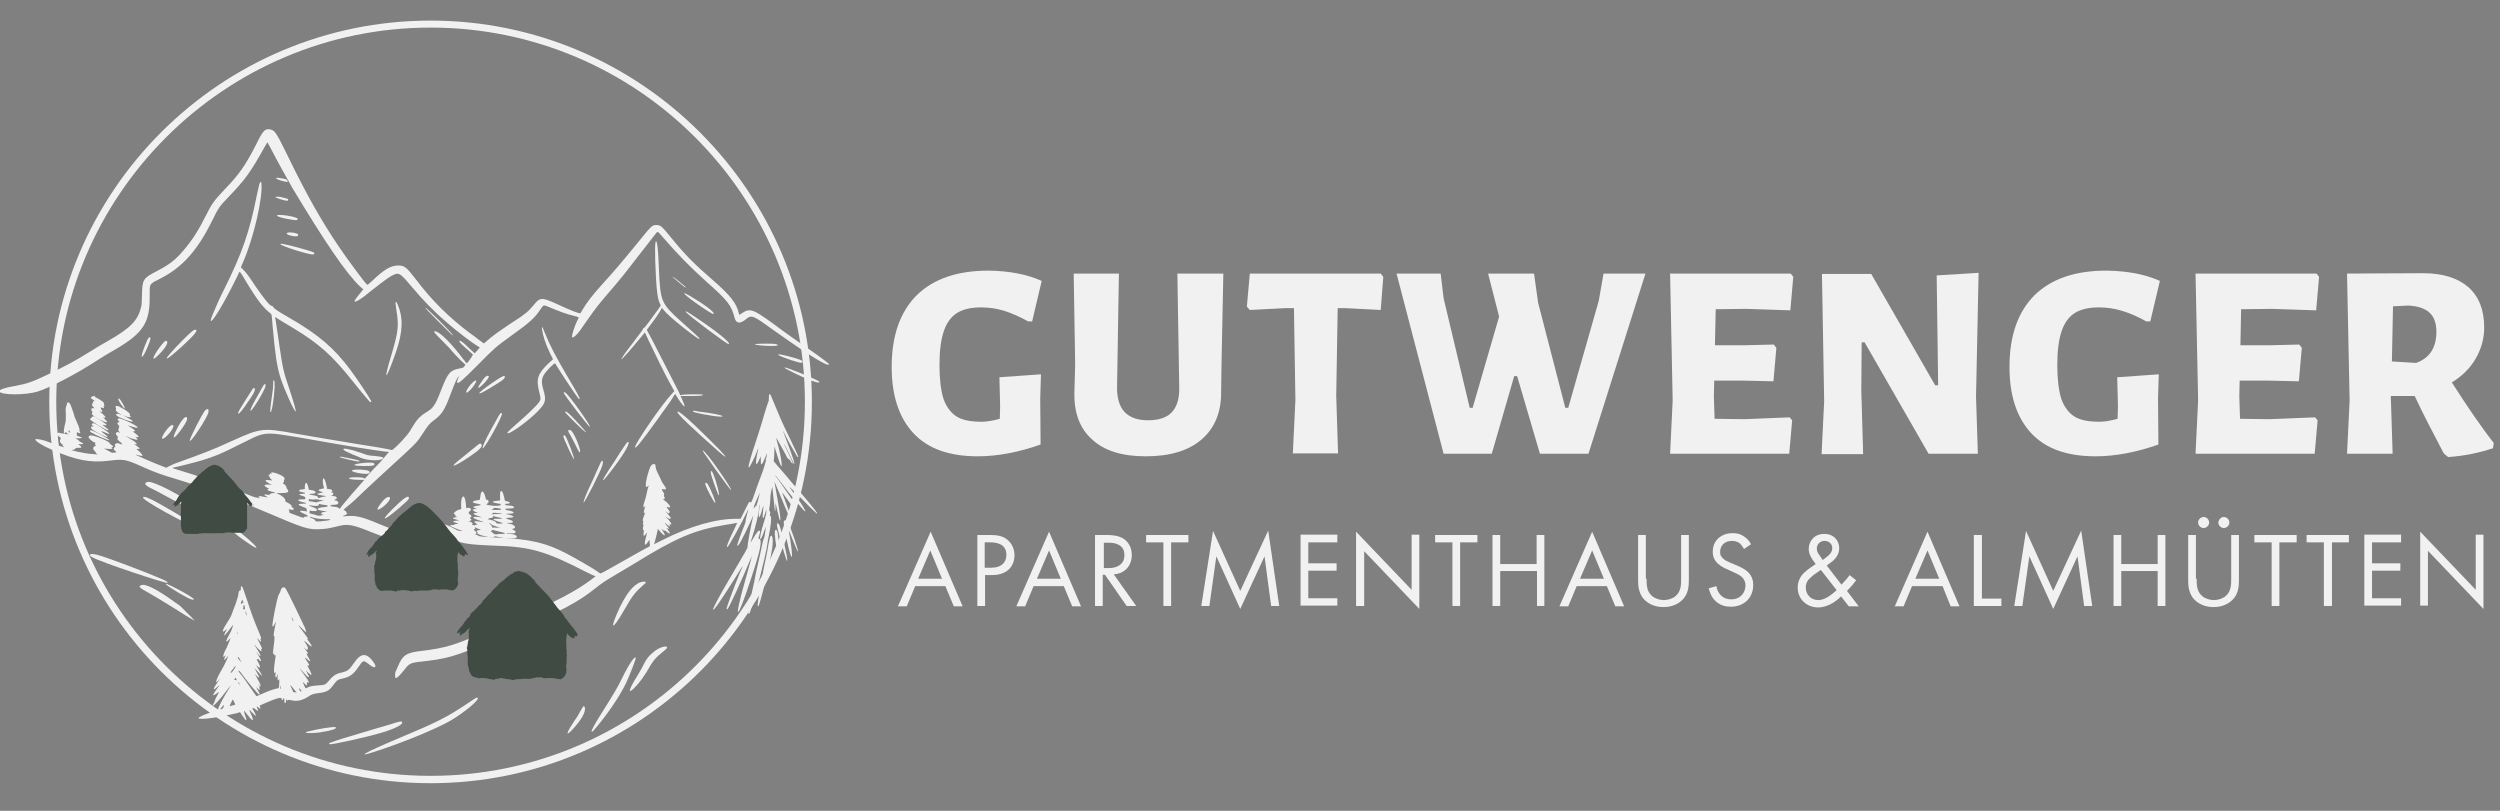 <?xml version="1.0" encoding="utf-8"?>
<!-- Generator: Adobe Illustrator 26.2.1, SVG Export Plug-In . SVG Version: 6.00 Build 0)  -->
<svg version="1.1" id="Ebene_2_00000139281313023963314450000009365613259292808071_"
	 xmlns="http://www.w3.org/2000/svg" xmlns:xlink="http://www.w3.org/1999/xlink" x="0px" y="0px" viewBox="0 0 679.9 220.5"
	 style="enable-background:new 0 0 679.9 220.5;" xml:space="preserve">
<rect x="0" y="0" width="679.9" height="220.5" fill="#808080" stroke="none"/>
<style type="text/css">
	.st0{fill:#F1F1F1;}
	.st1{fill:#3F4B43;}
</style>
<g>
	<path class="st0" d="M257.1,159.4h-8.2l-2.3,5.5h-2.4l8.9-20.3l8.7,20.3h-2.4L257.1,159.4z M256.2,157.4l-3.2-7.7l-3.3,7.7H256.2z"
		/>
	<path class="st0" d="M269.2,145.5c1.9,0,3.6,0.2,4.9,1.4c1.4,1.2,1.8,2.9,1.8,4.1c0,2.7-1.7,5.4-6.1,5.4h-1.9v8.4h-2.1v-19.3
		L269.2,145.5L269.2,145.5z M267.8,154.4h1.8c2.6,0,4.1-1.3,4.1-3.5c0-3.1-2.9-3.4-4.3-3.4h-1.6V154.4z"/>
	<path class="st0" d="M289.3,159.4h-8.2l-2.3,5.5h-2.4l8.9-20.3l8.7,20.3h-2.4L289.3,159.4z M288.5,157.4l-3.2-7.7l-3.3,7.7H288.5z"
		/>
	<path class="st0" d="M301,145.5c1.3,0,3.2,0.1,4.7,1.1c1.1,0.8,2.1,2.2,2.1,4.3c0,3-1.9,5.1-4.9,5.3l6.1,8.6h-2.6l-5.9-8.5h-0.6
		v8.5h-2.1v-19.3L301,145.5L301,145.5z M300.1,154.5h1.4c2.7,0,4.3-1.3,4.3-3.5c0-1.1-0.3-2.1-1.5-2.8c-0.9-0.5-1.9-0.6-2.8-0.6
		h-1.3v6.9H300.1z"/>
	<path class="st0" d="M318.5,147.5v17.3h-2.1v-17.3h-4.7v-2h11.5v2H318.5z"/>
	<path class="st0" d="M326.7,164.8l3.2-20.4l7.4,16.3l7.6-16.4l3,20.5h-2.2l-1.8-13.5l-6.6,14.3l-6.5-14.3l-1.9,13.5L326.7,164.8
		L326.7,164.8z"/>
	<path class="st0" d="M363.7,147.5h-7.9v5.7h7.7v2h-7.7v7.5h7.9v2h-10v-19.3h10V147.5z"/>
	<path class="st0" d="M368.8,164.8v-20.2l15.1,15.8v-15h2.1v20.2l-15-15.7v14.9L368.8,164.8L368.8,164.8z"/>
	<path class="st0" d="M397.1,147.5v17.3H395v-17.3h-4.7v-2h11.5v2H397.1z"/>
	<path class="st0" d="M408,153.4h9.9v-7.9h2.1v19.3h-2v-9.5h-10v9.5h-2.1v-19.3h2.1V153.4z"/>
	<path class="st0" d="M437,159.4h-8.2l-2.3,5.5h-2.4l8.9-20.3l8.7,20.3h-2.4L437,159.4z M436.2,157.4l-3.2-7.7l-3.3,7.7H436.2z"/>
	<path class="st0" d="M447.8,157.4c0,1.6,0,3.4,1.5,4.7c0.8,0.7,2.1,1.1,3.2,1.1s2.4-0.4,3.2-1.1c1.5-1.3,1.5-3.1,1.5-4.7v-11.9h2.1
		v12.4c0,1.6-0.2,3.2-1.2,4.6c-1.2,1.6-3.2,2.6-5.7,2.6s-4.5-1-5.7-2.6c-1-1.5-1.2-3-1.2-4.6v-12.4h2.1v11.9H447.8z"/>
	<path class="st0" d="M474.3,149.3c-0.3-0.5-0.7-1.1-1.1-1.5c-0.4-0.3-1.1-0.7-2.2-0.7c-1.9,0-3.2,1.2-3.2,3c0,0.8,0.2,1.2,0.7,1.7
		c0.6,0.6,1.3,0.9,2,1.2l1.9,0.8c1.1,0.5,2.2,1,3,1.8c1,1,1.4,2.1,1.4,3.5c0,3.6-2.6,5.9-6.1,5.9c-1.3,0-2.9-0.3-4.2-1.6
		c-1-0.9-1.5-2.3-1.8-3.4l2.1-0.6c0.1,1,0.6,1.9,1.2,2.5c0.8,0.8,1.8,1.1,2.8,1.1c2.6,0,3.9-1.9,3.9-3.8c0-0.9-0.3-1.6-1-2.3
		c-0.6-0.5-1.3-0.9-2.3-1.3l-1.7-0.8c-0.8-0.3-1.7-0.8-2.6-1.6c-0.8-0.8-1.3-1.7-1.3-3.2c0-3,2.3-5,5.4-5c1.2,0,2.1,0.2,3.1,0.9
		c0.8,0.5,1.5,1.3,1.9,2.1L474.3,149.3z"/>
	<path class="st0" d="M504.8,157.8c-0.5,0.7-1.3,1.7-2.5,2.9l3.2,4.2h-2.7l-2.1-2.7c-1.7,1.7-4,3-6.2,3c-3.2,0-5.6-2.3-5.6-5.4
		c0-2.1,1.1-3.4,1.7-4c1-1,2.8-2.1,3.2-2.4c-1.3-1.7-1.9-2.8-1.9-4.1c0-2,1.4-4.1,4.2-4.1c2.7,0,4.1,1.9,4.1,3.9
		c0,0.9-0.3,2.2-1.8,3.5c-0.5,0.4-0.3,0.2-1.6,1.2l4,5.2c1-1.1,1.7-1.8,2.2-2.6L504.8,157.8z M495.2,155c-1.4,0.9-2.2,1.5-2.7,2
		c-0.6,0.5-1.4,1.3-1.4,2.8c0,1.9,1.4,3.4,3.4,3.4c2.1,0,4.2-2,5-2.7L495.2,155z M495.7,152.3l1.3-1c1.1-0.9,1.3-1.6,1.3-2.2
		c0-1.4-1.1-2-2.1-2c-1.2,0-2.1,0.9-2.1,2.1c0,0.8,0.4,1.4,0.8,1.9L495.7,152.3z"/>
	<path class="st0" d="M528.3,159.4H520l-2.3,5.5h-2.4l8.9-20.3l8.7,20.3h-2.4L528.3,159.4z M527.4,157.4l-3.2-7.7l-3.3,7.7H527.4z"
		/>
	<path class="st0" d="M539,145.5v17.3h5.3v2h-7.5v-19.3H539z"/>
	<path class="st0" d="M547.8,164.8l3.2-20.4l7.4,16.3l7.6-16.4l3,20.5h-2.2l-1.8-13.5l-6.6,14.3l-6.5-14.3l-1.9,13.5L547.8,164.8
		L547.8,164.8z"/>
	<path class="st0" d="M576.9,153.4h9.9v-7.9h2.1v19.3h-2.1v-9.5h-9.9v9.5h-2.1v-19.3h2.1V153.4z"/>
	<path class="st0" d="M597.4,157.4c0,1.6,0,3.4,1.5,4.7c0.8,0.7,2.1,1.1,3.2,1.1s2.4-0.4,3.2-1.1c1.5-1.3,1.5-3.1,1.5-4.7v-11.9h2.1
		v12.4c0,1.6-0.2,3.2-1.2,4.6c-1.2,1.6-3.2,2.6-5.7,2.6s-4.5-1-5.7-2.6c-1-1.5-1.2-3-1.2-4.6v-12.4h2.1v11.9H597.4z M599.3,140.6
		c0.8,0,1.5,0.7,1.5,1.5s-0.7,1.5-1.5,1.5s-1.5-0.7-1.5-1.5S598.5,140.6,599.3,140.6z M604.8,140.6c0.8,0,1.5,0.7,1.5,1.5
		s-0.7,1.5-1.5,1.5s-1.5-0.7-1.5-1.5C603.4,141.3,604,140.6,604.8,140.6z"/>
	<path class="st0" d="M619.9,147.5v17.3h-2.1v-17.3h-4.7v-2h11.5v2H619.9z"/>
	<path class="st0" d="M634.2,147.5v17.3H632v-17.3h-4.7v-2h11.5v2H634.2z"/>
	<path class="st0" d="M653,147.5h-7.9v5.7h7.7v2h-7.7v7.5h7.9v2h-10v-19.3h10V147.5z"/>
	<path class="st0" d="M658.2,164.8v-20.2l15.1,15.8v-15h2.1v20.2l-15.1-15.8v14.9h-2.1V164.8z"/>
</g>
<g>
	<path class="st0" d="M283.3,76.4l-2.6,11h-1.1c-2.5-1.4-4.7-2.3-6.6-2.9c-2-0.6-4-0.9-6.2-0.9c-2.7,0-4.9,0.5-6.5,1.5
		s-2.8,2.6-3.6,4.9c-0.8,2.3-1.2,5.4-1.2,9.3s0.4,7,1.1,9.2c0.8,2.2,2,3.8,3.6,4.8s3.9,1.4,6.8,1.4c1.4,0,3.1-0.3,4.9-0.8l0.1-3.4
		l-0.2-7.9l11.3-0.8l-0.2,6.6l0.1,12.5c-6,2.1-11.7,3.2-17.1,3.2c-7.8,0-13.6-2.1-17.5-6.3c-3.9-4.2-5.9-10.2-5.9-18
		c0-8.5,2.3-15,6.8-19.5c4.6-4.5,11.1-6.7,19.6-6.7C274.6,73.7,279.3,74.6,283.3,76.4z"/>
	<path class="st0" d="M332.1,106.3c0.1,5.7-1.7,10.1-5.3,13.2c-3.6,3.1-8.7,4.6-15.2,4.6c-6.4,0-11.3-1.5-14.6-4.6
		c-3.4-3-5-7.4-4.8-13.1l0.2-7.4L292,74.4h12.3l-0.5,30.5c-0.1,3.2,0.6,5.6,2,7.1s3.5,2.3,6.4,2.3s5.1-0.7,6.5-2.2s2.1-3.8,2-6.9
		l-0.5-30.8h12.5l-0.5,24.9L332.1,106.3z"/>
	<path class="st0" d="M375.5,84.3l-9.6-0.5h-2.1l-0.4,23.8l0.5,15.7h-12.3l0.7-14.5l-0.4-25h-2.3l-9.7,0.5l-0.8-0.9l0.8-9h35.6
		l0.7,0.9L375.5,84.3z"/>
	<path class="st0" d="M418.8,123.4l-6.2-21.1h-0.8l-6.1,21.1h-13.1l-12.8-49h12l0.8,6.7l7.1,29.8h0.8l7.2-24.8l-3-11.7h12.5l1.1,7.9
		l7.4,28.6h0.8l8.3-29.1l1.3-7.4h11.4l-15.5,49C432,123.4,418.8,123.4,418.8,123.4z"/>
	<path class="st0" d="M487.4,114.3l-0.8,9.1h-32.4l0.7-14.5l-0.7-34.5H487l0.7,0.9l-0.8,9.1L475,84l-8.4,0.1l-0.2,9.8h8l8-0.2
		l0.7,0.9l-0.8,9.1l-8.7-0.2h-7.4l-0.1,4.3l0.2,6.1l8.1,0.1l12.3-0.5L487.4,114.3z"/>
	<path class="st0" d="M537.9,123.4h-13.4l-17.4-30.3h-0.8l-0.1,13.1l0.5,17.3h-11.3l0.7-14.4l-0.6-34.6h13.4l17.4,30.3h0.8
		l-0.4-29.9l11.4-0.7l-0.7,33.7L537.9,123.4z"/>
	<path class="st0" d="M587.4,76.4l-2.6,11h-1.1c-2.5-1.4-4.7-2.3-6.7-2.9s-4-0.9-6.2-0.9c-2.7,0-4.9,0.5-6.5,1.5s-2.8,2.6-3.6,4.9
		s-1.2,5.4-1.2,9.3s0.4,7,1.1,9.2c0.8,2.2,2,3.8,3.6,4.8s3.9,1.4,6.8,1.4c1.4,0,3.1-0.3,4.9-0.8l0.1-3.4l-0.2-7.9l11.3-0.8l-0.2,6.6
		l0.1,12.5c-6,2.1-11.7,3.2-17.1,3.2c-7.8,0-13.6-2.1-17.5-6.3c-3.9-4.2-5.9-10.2-5.9-18c0-8.5,2.3-15,6.8-19.5
		c4.6-4.5,11.1-6.7,19.6-6.7C578.7,73.7,583.4,74.6,587.4,76.4z"/>
	<path class="st0" d="M630.3,114.3l-0.8,9.1h-32.4l0.7-14.5l-0.7-34.5H630l0.7,0.9l-0.8,9.1l-12-0.4l-8.4,0.1l-0.2,9.8h8l8-0.2
		l0.7,0.9l-0.8,9.1l-8.7-0.2h-7.4l-0.1,4.3l0.2,6.1l8.1,0.1l12.3-0.5L630.3,114.3z"/>
	<path class="st0" d="M678.2,120.5l-0.2,1.4c-3.9,1.3-7.9,2.1-12.2,2.4l-1.2-1c-3-5.7-5.7-10.9-7.9-15.6h-6.5l0.5,15.7h-12.4
		l0.7-14.5l-0.7-34.5l20.7-0.1c5.3,0,9.4,1.3,12.3,3.8c2.9,2.6,4.3,6.2,4.3,11c0,3-0.8,5.8-2.3,8.4s-3.7,4.8-6.5,6.5
		C671,110.6,674.8,116.1,678.2,120.5z M657.1,98.7c3.6-1.3,5.5-4.1,5.5-8.4c0-2.4-0.6-4.1-1.9-5.3c-1.2-1.1-3.2-1.8-5.8-1.9
		l-4.1,0.2l-0.3,15L657.1,98.7z"/>
</g>
<path class="st0" d="M117.1,5.6C59.9,5.6,13.4,52.1,13.4,109.3S59.9,213,117.1,213s103.7-46.5,103.7-103.7S174.2,5.6,117.1,5.6z
	 M117.1,211C61,211,15.3,165.4,15.3,109.3S61,7.5,117.1,7.5s101.8,45.6,101.8,101.8S173.2,211,117.1,211z"/>
<g>
	<g>
		<g>
			<path class="st0" d="M211.3,142.8c0,0.8,2.4,9.4,2.7,9.7c0,0.1,0.1,0,0.1-0.1c0.2-0.4-1.6-8.3-2.1-9.5
				C211.6,142.1,211.3,142.1,211.3,142.8z"/>
		</g>
		<g>
			<path class="st0" d="M213.3,141.6c-0.3,0.1-0.2,1.2,0.5,4.5c1.7,8.1,2.2,6.6,0.7-1.9c0-0.2,0.3,0.7,0.8,1.9
				c1.2,3,1.6,3.9,1.7,3.9c0.3,0-2-6.8-2.8-8.2C214.1,141.4,213.8,141.4,213.3,141.6z"/>
		</g>
		<g>
			<path class="st0" d="M210.7,145.1c0.1,2,0.8,6.1,1.1,6.1c0.4,0-0.1-6.4-0.5-6.9C210.9,143.8,210.7,144.2,210.7,145.1z"/>
		</g>
		<g>
			<path class="st0" d="M169.2,184.4c-1.3,2.7-2.4,4.5-5.5,9.4c-1.9,3-3,5-2.8,5.2c0.1,0.1,0.2,0,0.6-0.4c3.3-3.8,7-9.1,8.8-12.9
				c1-2.2,2.7-6.5,2.6-6.8C172.7,178.2,171,180.7,169.2,184.4z"/>
		</g>
		<g>
			<path class="st0" d="M214.1,100.1c-1.2-0.4-0.9,0,0.6,0.7c4.9,2.5,8.5,3.8,8.1,3C222.7,103.5,217.3,101.2,214.1,100.1z"/>
		</g>
		<g>
			<path class="st0" d="M209.6,145.8c-0.2,0.2-0.2,0.2-0.6,2.2c-0.1,0.8-0.6,3.5-1.2,6.1c-0.9,4.7-1.2,6.4-1.6,9.1
				c-0.2,1.4-0.2,1.7,0,1.7c0.4,0,3.1-11.1,3.8-15.8c0.2-1.1,0.2-2.8,0-3.1C209.9,145.6,209.9,145.6,209.6,145.8z"/>
		</g>
		<g>
			<path class="st0" d="M177.9,177.2c-1.4,1.1-2,1.8-3,3.8c-0.3,0.7-1.1,2-1.7,3c-2.3,3.7-2.5,4.9-0.7,3.1c1.5-1.5,2.8-3.3,4.5-6.3
				c0.8-1.3,1.6-2.2,3-3.3c1.1-0.9,1.5-1.2,1.4-1.5C181.2,175.5,179.2,176.1,177.9,177.2z"/>
		</g>
		<g>
			<path class="st0" d="M99,127.8c-1.5-0.2-3.3-0.1-3.3,0.2c0,0.5,4.3,1.2,4.7,0.7C100.8,128.2,100.3,127.9,99,127.8z"/>
		</g>
		<g>
			<path class="st0" d="M97.7,125.5c0.3-0.2-0.3-0.4-2.9-0.9c-1.8-0.4-2.4-0.5-2.4-0.3C92.5,124.5,97.5,125.7,97.7,125.5z"/>
		</g>
		<g>
			<path class="st0" d="M218.1,98.1c-0.3-0.3-3.4-1.2-5.3-1.6c-1-0.2-1.1-0.2-1.1,0c-0.1,0.2,2.8,1.3,5.3,2
				C218,98.8,218.6,98.6,218.1,98.1z"/>
		</g>
		<g>
			<path class="st0" d="M45.5,158.5c0.3-0.1-0.1-0.4-1.2-0.9c-4.1-1.8-15.4-6.1-17.8-6.7c-2-0.5-2.8-0.1-1.3,0.7
				C27.2,152.8,44.9,158.7,45.5,158.5z"/>
		</g>
		<g>
			<path class="st0" d="M51.3,138.2c3.3,2,8.5,4.4,8.5,4c0-0.5-5.6-4.2-11.7-7.8c-2.6-1.5-5.4-2.8-6.8-3.2c-0.7-0.2-1.2-0.2-1.5,0
				c-0.8,0.4-0.1,1,2.7,2.3C44.3,134.5,49.9,137.5,51.3,138.2z"/>
		</g>
		<g>
			<path class="st0" d="M39.2,135.7c2,1.8,15.2,8.8,14.5,7.7c-0.4-0.7-11.2-7.1-13.3-7.9C39.1,134.9,38.5,135.1,39.2,135.7z"/>
		</g>
		<g>
			<path class="st0" d="M169.7,166c2.5-4.4,3.1-5,5.7-7.3c0.2-0.1,0.3-0.3,0.2-0.4c-0.1-0.2-1-0.1-1.6,0.1c-1.9,0.9-3.4,2.7-5.4,6.7
				C165.7,171.3,166.3,171.9,169.7,166z"/>
		</g>
		<g>
			<path class="st0" d="M91.3,197.8c-0.3-0.3-4.7,0.4-7.8,1.2c-1.2,0.4,1.1,0.5,3.4,0.2C90.1,198.7,91.7,198.2,91.3,197.8z"/>
		</g>
		<g>
			<path class="st0" d="M49,164.8c-4.8-3.5-7.5-5.1-9.3-5.6c-0.6-0.2-0.9-0.2-1.4,0c-0.8,0.2-0.2,0.8,1.9,1.9
				c1.6,0.9,3.9,2.3,7.3,4.4c2.8,1.8,3.9,2.5,5.5,3.3"/>
		</g>
		<g>
			<path class="st0" d="M46.9,159.5c-2.2-1.1-2.4-0.9-0.6,0.3c3.4,2.2,6.2,3.7,6.4,3.2C52.9,162.8,50.5,161.3,46.9,159.5z"/>
		</g>
		<g>
			<path class="st0" d="M109.3,196.3c-0.2-0.2-0.7-0.1-3.5,0.8c-1.4,0.4-5.5,1.6-8.1,2.4c-3.1,0.9-6.4,1.9-7.9,2.5
				c-0.3,0.1-0.4,0.3-0.2,0.4c0.5,0.2,9.7-1.8,14.4-3.2C107.6,198.1,109.9,196.9,109.3,196.3z"/>
		</g>
		<g>
			<path class="st0" d="M86.6,188.5c2.3-0.3,2.9-0.6,4.2-2.4c0.9-1.2,1.1-1.3,2.5-1.6c1.8-0.4,2.8-1.1,4.1-3
				c1.5-2.1,1.3-2.1,3.4-0.5c1.1,0.8,1.7,0.5,1-0.6c-2-3-3.6-3-5.6,0c-1.2,1.8-1.7,2.1-3.2,2.5c-1.6,0.3-2.4,0.8-3.8,2.5
				c-0.7,0.8-0.9,0.9-2.6,1c-1.5,0.1-2.3,0.2-3,0.6l-0.5,0.2L83,187c-0.1-0.2-0.3-0.6-0.4-0.9c-0.4-0.7-0.3-0.7,0.2-0.2
				c0.3,0.3,0.5,0.5,0.6,0.5c0.2,0,0.2-0.1,0.1-0.2c-0.1-0.1-0.1-0.2,0-0.4c0-0.1,0.1-0.2,0-0.3s0-0.1,0.1,0c0.2,0.2,0.4,0.2,0.4,0
				s-0.7-1.2-1.7-2.6c-0.4-0.5-0.8-1-0.8-1.1c-0.1-0.1,1.1,1.1,1.8,1.9c0.5,0.6,1,0.5,0.6,0c-0.1-0.1-0.3-0.5-0.4-0.8l-0.3-0.6
				l0.6,0.6c1.1,1.1,1.2,0.8,0.3-0.9c-0.3-0.6-0.6-1.1-0.5-1.1c0.2,0.2,0.5,0.1,0.5,0s-0.2-0.5-0.5-0.9c-0.8-1.2-0.8-1.2-0.4-1
				c0.2,0.1,0.4,0.3,0.6,0.5c0.5,0.5,0.8,0.3,0.3-0.3c-0.2-0.3-0.9-1.6-0.7-1.5c0.1,0.1,0.4,0.1,0.4,0c0,0-0.3-0.5-0.7-1
				c-0.6-0.8-0.6-0.8-0.2-0.4c0.5,0.5,0.7,0.6,0.7,0.3c0-0.1,0.1-0.2,0.1-0.2c0.2-0.1-0.1-0.7-0.6-1.5c-0.5-0.7-0.5-0.8,0.1-0.3
				c1.6,1.6,2.1,1.6,0.9,0c-0.4-0.5-0.6-0.8-0.5-0.8c0.3,0,0.1-0.3-1.1-1.9c-1.6-2.1-1.8-2.4-0.4-1c1.1,1.1,1.3,1.2,1.1,0.6
				c-0.1-0.2-0.1-0.4-0.2-0.6c0-0.1-0.2-0.5-0.3-0.7c-0.2-0.3-0.3-0.5-0.3-0.6s-4.2-8.8-4.7-9.5c-0.4-0.7-1.2-0.4-1.4,0.6
				c-0.1,0.3-0.2,0.6-0.4,0.8c-0.5,0.7-2,8.4-1.8,8.8c0.1,0.2,0.3,0,0.6-0.6c0.3-0.8,0.4-0.8,0.2,0.1c-0.1,0.4-0.2,1.2-0.3,1.7
				c-0.1,0.5-0.2,1.1-0.2,1.2c0,0.2,0,0.2,0.1,0.2c0.2,0,0.2,1.1-0.1,3.1c-0.2,1.5-0.2,1.9,0,1.9c0.1,0,0.2-0.1,0.2-0.3
				c0.1-0.2,0.1-0.2,0,0.2c-0.1,0.5,0,0.5,0.2,0.4c0.1,0,0.2,0,0.2,0s-0.1,0.6-0.2,1.3c-0.4,2.7-0.4,4.1,0.1,3.3
				c0.1-0.1,0.1,0,0,0.6c-0.1,1,0.2,1.1,0.5,0.3l0.2-0.5l-0.1,0.9c-0.1,0.9,0.1,1.2,0.4,0.6c0.1-0.3,0.1,0.5,0,1.9
				c-0.1,0.6-0.1,0.6-0.4,0.6c-1.1,0.2-2.5,0.7-4.9,1.8c-0.4,0.2-0.8,0.3-0.9,0.3c0,0-0.3-0.5-0.7-1c-1.4-2.1-3.2-4.6-3.9-5.4
				c-0.2-0.2-0.3-0.4-0.2-0.5c0.1-0.1,0.2,0.1,0.5,0.4c1.4,2,4.8,6.1,5.1,6.1c0.2,0,0.2-0.2-0.4-1.2l-0.5-0.9l0.4,0.4
				c0.6,0.6,0.9,0.5,0.5-0.1c-0.1-0.2-0.1-0.2,0-0.2c0.3,0.1,0.3,0-0.1-0.5l-0.3-0.4l0.3,0.3c0.8,0.8,0.6,0-0.5-1.9
				c-0.7-1.3-0.7-1.3-0.2-0.7c0.6,0.7,1,0.7,0.6,0c-0.1-0.1-0.3-0.6-0.6-1.1l-0.5-0.9l0.6,0.6c1.1,1.2,1.4,1.5,1.4,1.5
				c0.1-0.1-0.1-0.5-0.9-1.8s-0.8-1.3-0.4-0.9c0.9,0.9,1.1,0.4,0.3-1c-0.3-0.6-0.5-1-0.5-0.9c0.2,0.2,0.4,0.1,0.4,0s0.1-0.1,0.3,0.2
				c0.3,0.4,0.6,0.5,0.6,0.2c0-0.1-0.3-0.6-0.7-1.3l-0.7-1.1l0.5,0.6c1.2,1.4,0.9,0.3-0.7-2.1c-0.3-0.4-0.3-0.5-0.1-0.3
				c0.1,0.2,0.5,0.6,0.9,1c0.7,0.8,1.2,1,0.8,0.2c-0.1-0.2-0.1-0.2,0.1-0.1c0.3,0.1,0.2-0.2-0.5-1.6c-0.8-1.5-0.8-1.6-0.2-0.9
				c0.5,0.7,0.7,0.7,0.5,0c-0.1-0.3-0.1-0.4,0-0.3c0.2,0.1,0.2-0.1-0.2-1.1c-1.4-3.3-2.4-5.9-3.4-9.1c-0.7-2-1.3-3.8-1.4-3.9
				c-0.3-0.4-0.4-0.2-0.4,0.4c0,0.5,0,0.6-0.2,0.6c-0.3,0-0.4,0.2-0.5,1.2c-0.1,0.6-0.4,1.4-0.7,2.4c-0.3,0.8-0.8,2-1,2.6
				c-0.2,0.7-0.6,1.4-1,2c-1.6,2.4-2,3.6-0.8,2.6l0.5-0.4l-0.4,0.7c-0.9,1.8-0.3,1.3,1.4-1c0.3-0.5,0.6-0.8,0.6-0.8
				c0,0.2-0.4,1.5-0.6,1.8c-0.3,0.5-1.3,2.5-1.3,2.6c0,0.3,0.3,0.2,0.7-0.3l0.5-0.5l-0.2,0.6c-0.4,1.1-1.1,2.6-1.4,3.1
				c-0.1,0.2-0.4,1-0.4,1.3c0,0.2,0.2,0.1,0.5-0.1l0.3-0.3l-0.3,0.5c-0.5,1-0.2,1.1,0.4,0.3c0.2-0.3,0.4-0.5,0.4-0.5
				c0.1,0.1-0.5,1.5-1.3,3c-2,3.4-2.5,5.1-1.2,3.5l0.5-0.6l-0.4,0.6c-1.7,2.4-2,3.3-0.5,1.9c0.9-0.8,0.8-0.7-0.3,0.8s-1.1,1.9,0.1,1
				c0.8-0.6,0.8-0.6,0.2,0.5c-0.3,0.5-0.6,1.1-0.6,1.2c0,0.2-0.2,0.5-0.3,0.8c-0.6,1-0.3,1.1,0.6,0.1c0.8-0.8,1.8-2,3-3.6
				c0.9-1.2,1.2-1.5,0.8-0.9c-0.1,0.2-0.6,1.1-1.2,2c-1.3,2.2-2.1,3.9-2.1,4.2c0,0.2,0,0.3-0.1,0.3s-0.6,0.2-1.1,0.3
				c-1.8,0.5-4.2,1.5-4.1,1.8c0.1,0.4,3.8,0.1,5.9-0.5c0.1,0,0.2,0,0.2,0.3c0,0.4,0.2,0.5,0.4,0.1c0.1-0.2,0.2-0.3,0.3-0.3
				s0.2-0.1,0.2-0.1c0-0.1,0.7-0.3,1.8-0.5c1-0.2,1.9-0.4,2.1-0.5c0.2-0.1,0.3-0.1,0.4-0.1c0,0,0.3,0.4,0.6,0.9
				c0.8,1.2,0.9,1.3,1,1.2c0.2-0.1,0.1-0.3-0.3-1.4c-0.4-1.2-0.3-1.4,0.3-0.5c1.8,2.4,2.4,2.6,1.4,0.4c-0.7-1.6-0.7-1.6,0.3-0.5
				c1.1,1.2,1.3,1.1,0.5-0.3l-0.5-0.8l0.2-0.1c0.2-0.1,0.3,0,0.7,0.3c0.7,0.6,0.9,0.5,0.5-0.2c-0.3-0.6-0.2-0.7,0.3-0.3
				c0.5,0.5,0.7,0.4,0.4-0.2c-0.2-0.3-0.4-0.2,1.9-1.2c2.8-1.2,4-1.5,4-0.9c0,0.4,0.3,0.4,0.4,0c0.2-0.4,0.3-0.3,0.3,0.2
				c0,1.1,0.4,1.3,0.5,0.2c0.1-0.4,0.2-0.6,0.2-0.2c0,0.1,0.1,0.2,0.2,0.2s0.2-0.1,0.2-0.1c0-0.1,0.1-0.1,0.7,0
				c1.5,0.4,2.8,0.2,4.5-0.8C84.8,188.8,85.1,188.7,86.6,188.5z M67,166.8c0.1,0.3,0.2,0.6,0.2,0.6c-0.1,0.1-0.5-0.8-0.5-1
				C66.7,166.1,66.8,166.3,67,166.8z M66.5,164.8c0.2,0.8,0.2,0.9-0.1,0.9c-0.4,0.1-0.3,0.1-0.2-0.6
				C66.2,164.4,66.3,164.3,66.5,164.8z M65.5,164.1c0-0.1,0.1-0.4,0.2-0.6c0.1-0.5,0.2-0.5,0.4,0.1c0.2,0.4,0.2,0.5,0.1,0.4
				s-0.2-0.1-0.4,0.1l-0.3,0.2L65.5,164.1z M64.7,178.8c0.1-0.2,0.1-0.3,0.7,0.8c0.3,0.6,0.5,0.9,0.4,0.7s-0.5-0.5-0.7-0.8
				C64.7,179.1,64.7,179,64.7,178.8z M60.8,192.3c-0.1,0.4-0.6,0.7-0.9,0.6c0,0,0.2-0.3,0.5-0.7s0.6-0.6,0.5-0.5
				C60.9,191.8,60.8,192,60.8,192.3z M62.7,183l0.1-0.3c0.1-0.2,0.3-0.5,0.6-0.8c0.2-0.3,0.5-0.6,0.5-0.7c0.1-0.1,0.1-0.1,0.2,0
				c0,0.2-0.7,1.3-1.1,1.7L62.7,183z M63.4,191.8c-0.4,0.1-0.8,0.2-0.9,0.3c-0.1,0,0-0.2,0.3-0.9c0.3-0.5,0.5-1,0.5-1
				s0.2,0.3,0.7,1.4C64.1,191.6,63.8,191.7,63.4,191.8z M64.3,185c-0.1,0-0.3-0.1-0.4-0.1s-0.2,0-0.2-0.1c0,0,0.1-0.2,0.2-0.3
				l0.2-0.2l0.2,0.4C64.4,185,64.4,185.1,64.3,185z M64.4,172.3c0-0.1,0.1-0.2,0.1-0.3c0.1-0.1,0.1-0.1,0.1,0.1
				C64.6,172.4,64.4,172.5,64.4,172.3z M65,186c-0.2-0.2-0.3-0.4-0.3-0.5s0.2,0.1,0.4,0.4l0.3,0.5L65,186z M76.3,187.3
				c-0.1,0-0.1,0-0.1-0.1c0,0,0.1-0.3,0.1-0.5l0.1-0.4v0.5C76.5,187.2,76.4,187.3,76.3,187.3z M79.7,168.6c0.1,0.2,0.1,0.4,0.1,0.4
				c-0.1,0-0.4-0.5-0.4-0.8C79.2,167.6,79.4,167.8,79.7,168.6z M80.4,188.3c-0.4,0-0.7-0.1-0.7-0.2c0-0.1-0.2-0.5-0.4-0.9
				c-0.5-1-0.4-1.1,0.2-0.3c0.3,0.3,0.6,0.8,0.8,1l0.4,0.4H80.4z M81.9,188c-0.2,0.1-0.3,0-0.5-0.5s-0.2-0.5,0.3,0
				C82.1,187.9,82.1,188,81.9,188z"/>
		</g>
		<g>
			<path class="st0" d="M66.6,147.1c2.9,2.1,4,2.5,2.4,0.9c-1.5-1.5-5-4.4-6.1-4.9c-0.8-0.4-1.3-0.4-1.3,0c0,0.3,0.5,0.7,2.5,2.1
				C65,146,66.2,146.8,66.6,147.1z"/>
		</g>
		<g>
			<path class="st0" d="M154,169.3c-0.1-0.1-0.2-0.1-0.2-0.1c-0.1,0.1-1.8,1.5-3,2.7c-1.4,1.2-4.1,3.5-7,5.8
				c-4.8,3.8-6.5,5.3-6.1,5.5s9-5.9,12.5-8.9C152.3,172.4,154.4,169.7,154,169.3z"/>
		</g>
		<g>
			<path class="st0" d="M157.9,193.3c-0.3,0.6-1,1.8-1.6,2.6c-2.2,3.3-2.6,4.5-0.9,2.8c2.7-2.8,4.1-5.3,3.6-6.4
				C158.8,191.8,158.7,191.9,157.9,193.3z"/>
		</g>
		<g>
			<path class="st0" d="M127.6,191c-5.9,4-8.7,5.4-19,9.7c-9.5,4-12.3,5.6-6.3,3.6c8-2.6,16.3-6.1,20.2-8.3c3.7-2.2,7.9-5.6,7.4-6.2
				C129.7,189.6,129.7,189.6,127.6,191z"/>
		</g>
		<g>
			<path class="st0" d="M156.1,124.9c0.3,0-1.8-5.6-2.4-6.4c-0.2-0.2-0.5-0.1-0.5,0.1C153.2,119.2,155.9,124.9,156.1,124.9z"/>
		</g>
		<g>
			<path class="st0" d="M53.3,89.7c-0.5-0.2-1.1,0.3-3.8,3c-5.5,5.6-5.6,6.6,0,1.5C52.9,91.1,53.8,89.9,53.3,89.7z"/>
		</g>
		<g>
			<path class="st0" d="M38.9,96.8c0.6-0.7,2-4.1,2-4.7c0-0.7-0.5-0.4-0.9,0.5C38.7,95.5,38.1,97.8,38.9,96.8z"/>
		</g>
		<g>
			<path class="st0" d="M46.5,115.7c-1,0.6-3,3.6-2.3,3.6c0.9,0,3.4-3.1,2.9-3.6C47,115.6,46.8,115.5,46.5,115.7z"/>
		</g>
		<g>
			<path class="st0" d="M47.7,117.5c-1,2.2-0.3,1.9,1.6-0.7c1.4-1.9,1.8-2.9,1.5-3.3C50.3,113,49,114.7,47.7,117.5z"/>
		</g>
		<g>
			<path class="st0" d="M32.7,112.6c0.6,0.3,0.6,0.4-0.3,0c-0.6-0.2-1,0-0.7,0.4c0.4,0.5,4.4,2,4.4,1.6c0-0.2-0.4-0.4-1.6-1.1
				c-1.3-0.7-1.4-0.8-0.6-0.4c1.2,0.5,2,0.5,1.5,0c-0.2-0.2-0.2-0.3-0.1-0.4c0.1-0.1,0.1-0.1-0.2-0.4c-0.6-0.5-0.8-0.7-1.9-1.3
				c-0.8-0.5-1.1-0.6-1.4-0.6c-0.4,0-0.5,0.3-0.3,0.5c0.1,0.1,0.1,0.2,0,0.4C31.4,111.6,31.6,112,32.7,112.6z"/>
		</g>
		<g>
			<path class="st0" d="M56.7,112.1c0-0.2,0-0.5,0-0.6c-0.1-0.4-0.5-0.3-0.9,0.1c-0.8,0.9-4.2,7.6-4.2,8.2
				C51.6,120.9,56.4,113.6,56.7,112.1z"/>
		</g>
		<g>
			<path class="st0" d="M33.9,111.1c0.3,0-1.1-2.5-1.5-2.7c-0.1,0-0.1-0.1-0.1-0.1s-0.1,0.1-0.1,0.2C32,108.8,33.6,111.1,33.9,111.1
				z"/>
		</g>
		<g>
			<path class="st0" d="M105.9,135.2c-0.5-0.2-1.4,0.4-2.4,1.8c-1.1,1.4-1.1,2,0,1.3C105.1,137.3,106.6,135.5,105.9,135.2z"/>
		</g>
		<g>
			<path class="st0" d="M25.8,107.8c-0.1-0.1-0.2-0.2-0.3-0.1c-0.1,0.1-0.2,0.1-0.3,0.1c-0.2,0-0.5,0.3-0.5,0.4s0.2,0.3,0.5,0.4
				c0.4,0.3,0.8,0.7,0.4,0.5c-0.1-0.1-0.4,0.2-0.4,0.5c0,0.1,0,0.3-0.1,0.3c-0.2,0.1-0.1,0.4,0.3,0.8l0.4,0.4l-0.3-0.1
				c-0.6-0.1-0.9,0.3-0.5,0.8c0.2,0.2,0.2,0.3,0.1,0.4c-0.4,0.4,0.2,0.9,1.8,1.8c2.1,1.1,2.8,1.1,1.7,0.1l-0.6-0.6l0.3,0.1
				c0.7,0.1,0.4-0.4-0.7-1.3c-0.3-0.2-0.6-0.4-0.5-0.4s0.2,0,0.4,0.1c0.4,0.1,0.5-0.1,0.2-0.4c-0.1-0.1-0.2-0.3-0.2-0.4
				s-0.1-0.2-0.1-0.3c-0.2-0.2,0-0.1,0.4,0c0.4,0.2,0.7,0.1,0.4-0.2c-0.1-0.1-0.1-0.2,0-0.2c0.2,0,0.3-0.2,0.1-0.4
				c-0.1-0.1-0.1-0.2,0-0.3c0.2-0.2-0.8-1-2-1.6c-0.3-0.1-0.5-0.2-0.4-0.2S25.9,107.9,25.8,107.8z"/>
		</g>
		<g>
			<path class="st0" d="M28.3,117.5c1.1,0.5,1.4,0.6,1.4,0.4s-1.3-1.1-3-2.2c-1.1-0.7-1.3-0.7-1.6-0.5c-0.2,0.2-0.2,0.3,0.1,0.6
				l0.3,0.3l-0.3-0.1c-0.5-0.1-0.6,0.3-0.2,0.7c0.9,0.8,4.3,2.5,4.3,2.1c0-0.1-0.9-0.8-1.7-1.4C27.5,117.2,27.8,117.3,28.3,117.5z"
				/>
		</g>
		<g>
			<path class="st0" d="M24.8,117.6c1.1,0.7,4.8,2.3,4.9,2.1c0.2-0.2-3.3-2.1-4.6-2.6C24.4,116.9,24.2,117.2,24.8,117.6z"/>
		</g>
		<g>
			<path class="st0" d="M24.6,113.8c0,0-0.1,0.1-0.1,0.2c0,0.4,4.7,3.3,5,3c0.1-0.1-0.2-0.4-1.2-1.1c-0.6-0.5-0.6-0.5,0-0.3
				c0.4,0.1,0.7,0.1,0.7,0c0-0.2-1.4-1.2-2.7-2c-0.8-0.5-1.1-0.5-1.3-0.1C24.7,113.7,24.6,113.8,24.6,113.8z"/>
		</g>
		<g>
			<path class="st0" d="M96.4,126.5c0.3,0.3,4.4,0.3,5.1,0.1c0.4-0.1,0.4-0.4,0.2-0.6C101.2,125.5,96,126.1,96.4,126.5z"/>
		</g>
		<g>
			<path class="st0" d="M72.2,105c0.1-0.9-0.3-0.7-0.9,0.4c-0.3,0.5-0.9,1.7-1.5,2.7c-1.1,1.9-1.7,3.2-1.7,3.5
				C68,112.7,72,106.3,72.2,105z"/>
		</g>
		<g>
			<path class="st0" d="M68.5,106.1c-3.4,5.3-4.1,6.4-3.6,6.4c0.2,0,1.3-1.3,2.4-3c1.6-2.3,2-3,2-3.6S68.9,105.4,68.5,106.1z"/>
		</g>
		<g>
			<path class="st0" d="M74.3,104.4c0,0.6-0.1,1.9-0.3,3c-0.5,3.5-0.6,4.7-0.4,4.7c0.5,0,1.4-7.7,1-8.5
				C74.3,103.2,74.3,103.4,74.3,104.4z"/>
		</g>
		<g>
			<path class="st0" d="M110.2,136.7c0.9-0.8,1.1-1.1,1-1.4c-0.2-0.7-1.6,0.3-4.5,3.2C102.6,142.6,105,141.4,110.2,136.7z"/>
		</g>
		<g>
			<path class="st0" d="M77.9,58.6c-3.2-0.4-3.5,0.1-0.5,0.8c1.5,0.3,3.2,0.6,3.4,0.4C81.4,59.4,80.4,59,77.9,58.6z"/>
		</g>
		<g>
			<path class="st0" d="M118.8,87c4.3,4.3,4.3,4.3,4.4,4.2c0.1-0.1-4-4.4-6.3-6.5c-0.6-0.5-1.1-1-1.1-1
				C115.5,83.7,116.1,84.3,118.8,87z"/>
		</g>
		<g>
			<path class="st0" d="M78.2,49.5v-0.3c0-0.3-0.3-0.5-1.6-0.7c-1.2-0.2-1.5-0.2-1.5,0s1.7,0.8,2.5,0.9L78.2,49.5z"/>
		</g>
		<g>
			<path class="st0" d="M74.9,53.6c0,0.2,2.5,1,3.2,1c0.4,0,0.4-0.5-0.1-0.6c-0.8-0.2-1.9-0.5-2.2-0.5
				C75.4,53.5,74.9,53.5,74.9,53.6z"/>
		</g>
		<g>
			<path class="st0" d="M71.1,49.9c0-0.3-0.1-0.4-0.2-0.4c-0.3,0-0.4,0.6-1.1,3.8c-1.9,9.6-3.9,15.5-8.9,25.5
				c-0.9,1.8-1.7,3.5-1.8,3.8c-0.9,2-1.8,4.2-1.8,4.5c0,1.4,3.7-4.7,7.2-11.9c0.3-0.7,0.6-1.3,0.7-1.3s1.5,2.2,2.4,3.8
				c2.4,3.9,4.1,6.1,5.8,7.4c0.5,0.4,0.5,0.2,0.7,3.2c0.8,8.7,1.2,11.3,2.2,14.5c1,3.1,3.7,9.1,4.1,9.1c0.2,0-0.4-2.1-1.7-6.1
				c-1.6-4.7-1.8-5.4-2.8-12.4c-0.4-2.8-0.8-5.6-0.9-6.1l-0.2-1.1l1.4,0.9c0.8,0.5,2.4,1.4,3.5,2.1c7.1,4.3,10.6,7.4,16.4,14.7
				c1.5,1.9,3,3.7,4.3,5.2c0.4,0.4,0.7,0.4,0.5-0.1c-0.4-0.9-3.6-5.7-5.6-8.4c-4.4-5.9-8.7-9.6-16.5-14.1c-3.3-1.9-4.2-2.5-4.5-3
				c-0.1-0.2-0.2-0.3-0.4-0.3c-0.5,0-2.2-2.1-4.6-5.6c-1.6-2.5-2.4-3.5-3.2-4.3l-0.6-0.6l0.6-1.4C69,64.7,71.5,53.8,71.1,49.9z"/>
		</g>
		<g>
			<path class="st0" d="M79.9,63.3c-1.8-0.3-2.7,0.2-1.1,0.7c1.4,0.4,2.3,0.4,2.3-0.1C81.1,63.6,80.8,63.5,79.9,63.3z"/>
		</g>
		<g>
			<path class="st0" d="M76.3,66.4c-0.2,0.4,7.7,2.9,8.8,2.8c0.6,0,0.5-0.5-0.1-0.7c-1.1-0.4-5.4-1.6-7.3-2
				C76.4,66.2,76.4,66.2,76.3,66.4z"/>
		</g>
		<g>
			<path class="st0" d="M43.3,94.6c-1.7,2.4-2.1,3.7-0.8,2.5c2.1-1.9,3.4-3.8,2.9-4.3C45.1,92.4,44.6,92.9,43.3,94.6z"/>
		</g>
		<g>
			<path class="st0" d="M107.7,95.7c1.9-5.6,2-9.3,0.4-13c-0.2-0.4-0.3-0.6-0.4-0.6c-0.2,0-0.2,0.2,0.1,2.2c0.7,4.2,0.5,6-1.2,11.7
				C104.1,104.2,104.8,104,107.7,95.7z"/>
		</g>
		<g>
			<path class="st0" d="M188.6,85.9c-1.8-1.2-2.2-1.4-2.1-1.1c0.2,0.6,11.4,9,11.7,8.8C198.8,93.2,194.9,90.1,188.6,85.9z"/>
		</g>
		<g>
			<path class="st0" d="M169.7,121.5c-0.5,0.7-1.7,2.5-2.6,4c-1.9,2.8-3.1,4.8-3.1,5c0,0.3,0.3,0,1.4-1.4c3.8-4.8,6-8.4,5.5-8.9
				C170.7,120.1,170.5,120.3,169.7,121.5z"/>
		</g>
		<g>
			<path class="st0" d="M172.7,121.6c0,0.7,1.7-1.4,6.3-7.8c3.4-4.7,3.5-4.9,4.1-5.9l0.5-0.8l0.5,0.8c1.1,1.8,2.1,3,2.1,2.5
				c0-0.1-0.5-1.4-0.8-2l-0.3-0.7h2.2c3.1,0,4.1-0.1,3.8-0.4c-0.1-0.1-4.8-0.1-5.7,0.1l-0.4,0.1l-0.4-0.9c-0.4-0.8-4.9-9.6-7-13.7
				c-0.6-1.1-1.2-2.3-1.4-2.6l-0.3-0.6l0.3-0.4c2-2.6,3.3-4.5,3.6-5.2l0.2-0.4l0.4,0.5c0.9,1.1,2.3,2.4,5.7,5.1
				c3.2,2.5,4.4,3.3,4.1,2.7c-0.1-0.2-1.2-1.2-5-4.6c-5.4-4.9-5.6-5.3-6-14.2c-0.2-5.1-0.4-6.7-0.6-7.3c-0.5-1.4-0.6,2.3-0.2,9.7
				c0.2,3.7,0.5,5.9,1.1,7l0.2,0.5l-0.6,0.9c-2.6,3.6-3.8,5.2-4,5.2c-0.1,0-0.2,0.1-0.2,0.2c0,0.2-1,1.5-2.9,4
				c-2.1,2.7-3.1,4.2-3,4.3c0.1,0.1,2.3-2.3,5.4-6.1l1-1.2l1,2.2c1.7,3.6,4.7,9.7,5.9,11.8l1.1,2l-0.5,0.5
				C179.7,110.3,172.7,120.7,172.7,121.6z"/>
		</g>
		<g>
			<path class="st0" d="M187.5,80.4c-1.2-0.7-1.3-0.7-1.4-0.6c-0.2,0.4,7.4,5.7,7.9,5.6C194.7,85.1,191.6,82.8,187.5,80.4z"/>
		</g>
		<g>
			<path class="st0" d="M198.8,133.3c0.5,0-5.1-8.2-6.9-10.1c-0.6-0.7-0.8-0.8-0.8-0.6c0,0.1,0.7,1.1,1.5,2.2
				c0.8,1.2,1.9,2.7,2.3,3.3C196.7,130.6,198.7,133.3,198.8,133.3z"/>
		</g>
		<g>
			<path class="st0" d="M188.6,111.7c-0.3,0-0.1,0.3,0.2,0.4c2.5,0.7,7.7,1.5,7.7,1.1c0-0.3-3.2-0.9-6.7-1.3
				C189.2,111.7,188.6,111.7,188.6,111.7z"/>
		</g>
		<g>
			<path class="st0" d="M184.5,76.4c-1.2-1-2.1-1.5-1.4-0.9c0.4,0.4,3.2,2.7,3.3,2.7C186.7,78.2,186.6,78.1,184.5,76.4z"/>
		</g>
		<g>
			<path class="st0" d="M101.9,124c-1.7-0.1-2-0.2-3.9-0.9c-1.4-0.5-2.5-0.8-3.5-1c-0.4,0-0.7-0.1-0.8-0.1c-0.2,0-0.4,0.2-0.3,0.3
				c0.1,0.2,1.1,0.7,2.5,1.3c0.8,0.3,1.8,0.7,2.2,0.9c1.6,0.7,4.7,0.9,5.7,0.4C104.8,124.5,104.1,124.2,101.9,124z"/>
		</g>
		<g>
			<path class="st0" d="M191.8,131.6c0,0.6,2.4,5.2,2.7,5.2s-1-3.4-2-5.1C192.2,131.2,191.8,131.1,191.8,131.6z"/>
		</g>
		<g>
			<path class="st0" d="M220.2,95.1c-2.6-1.8-6.8-4.7-10.1-7.2c-5.4-3.9-6.2-4.2-8.5-2.6c-0.6,0.4-0.6,0.4-0.7-0.2
				c-0.6-2.6-2.3-4.8-6.9-8.8c-5.2-4.5-7.7-7-11.6-11.8c-2.5-3.1-2.8-3.3-3.9-3.3c-1.1,0-1.2,0-5.3,5.1c-4.6,5.6-6.3,7.6-9.5,11.1
				c-2.7,3-4.2,5-5.2,6.7c-0.3,0.6-0.6,1-0.7,1.1c-0.3,0.1-2.9-0.9-6.3-2.5c-4.2-1.9-4.6-1.9-6.4,0.3c-1.4,1.7-2.3,2.5-6.1,4.9
				c-3.3,2.2-5.4,3.7-6.8,5l-0.6,0.5l-1.4-1c-0.7-0.6-1.8-1.4-2.4-1.8c-5.6-4.2-10.3-8.8-14.6-14.5c-2.6-3.4-3.2-3.9-4.9-3.9
				c-2,0-3.9,1.1-7.1,4.2c-1.2,1.1-1.2,1.1-1.4,1c-0.6-0.5-5.7-7.4-7.7-10.4c-4.8-7.1-8.8-14.2-13.7-24.3c-3.3-6.7-3.6-7.2-4.9-7.5
				c-1.4-0.3-2,0.3-3.8,4c-2.9,5.7-4.7,8.3-8.6,12.3c-2.9,3.1-3.4,3.7-5.2,7.3c-1.9,3.8-3.6,6.5-6,9.3c-2.2,2.6-3.9,3.9-7.2,5.6
				c-3.8,2-4,2.2-4.1,6.6c0,1.5-0.1,2.9-0.2,3.1c-0.9,3.8-2.9,5.8-9,9.3c-1.3,0.7-3.6,2.1-5.2,3.1c-3.9,2.4-5.7,3.4-11.1,6
				c-4.2,2-5.4,2.5-9.2,3.2c-2.5,0.4-4.2,1-4.1,1.4c0.2,1.1,7.1,1.1,10.4,0.1c3-0.9,10.4-4.7,15.6-8.1c2.2-1.4,3.3-2.1,5.6-3.4
				c7.4-4.3,9.3-7.2,9.3-13.9c0-4.2-0.3-3.7,3-5.4c5.9-3,10-7.6,14-15.7c1.7-3.5,2-3.9,4.6-6.6c4.4-4.6,5.8-6.5,9.7-13.5
				c0.4-0.7,0.7-1.2,0.7-1.2s0.4,0.6,0.8,1.4c2,3.9,4.1,7.6,6,11C88.1,65.4,94,74.2,97.9,77.9l0.9,0.8l-0.5,0.6
				c-0.7,0.8-1.9,2.4-1.9,2.6c0,0.6,2.2-0.8,4.4-2.7c1.2-1,4.4-3.4,5.2-3.9c2.5-1.4,2.5-1.4,5.9,2.6c3.1,3.7,6.2,6.9,9.6,9.8
				c2.9,2.5,6.8,5.5,8.5,6.5l0.5,0.3l-0.7,0.8l-0.7,0.8l-1.1-1c-1.8-1.8-2.8-2.6-3-2.4c-0.2,0.1,0,0.4,0.7,1.1
				c1.1,1,2.7,2.4,2.9,2.6c0.1,0.1-1.4,2.4-1.7,2.4c0,0-0.4-0.5-0.9-1.1c-3.2-4.3-6.5-7.6-7.7-7.6c-0.5,0-0.3,0.3,1.7,2.3
				c1.1,1.1,2.5,2.5,3.1,3.3c0.6,0.7,1.7,1.8,2.3,2.4l1.2,1.1l-0.3,0.4c-0.3,0.4-0.3,0.4-1.3,0.6c-2.6,0.5-3.2,1.2-5,5.8
				c-1,2.6-1.5,3.7-2.2,4.6c-0.5,0.6-0.7,0.8-2.3,1.8c-1.1,0.7-2,1.6-2.7,2.7c-0.3,0.5-0.9,1.4-1.3,2.1c-0.7,1.2-3.3,4-4.6,5
				l-0.3,0.2l-1.4-0.3c-0.8-0.2-4-0.7-7.2-1.2c-7.3-1.2-13.3-2.2-17.8-3c-8.8-1.6-9.3-1.5-17.3,2.1c-5.2,2.4-7.9,3.4-14.6,5.8
				c-0.6,0.2-1.6,0.6-2.1,0.9l-1,0.5l-1.8-0.7c-1.6-0.6-6.7-2.8-6.6-2.9c0,0,0.4,0.1,0.8,0.2c1.4,0.4,1.5,0.2,0.4-0.9l-0.9-0.8h0.4
				c0.7,0,0.6-0.2-0.3-0.8c-0.4-0.3-0.8-0.6-0.8-0.6s0.1,0,0.3,0.1c1.1,0.3,0.3-0.6-1.7-1.7c-1-0.6-1-0.7-0.1-0.2
				c0.6,0.3,2,0.7,2.3,0.7s0.2-0.2-0.1-0.5l-0.3-0.3l0.4,0.1c0.9,0.1,0.5-0.4-0.9-1.4l-0.2-0.2h0.3c0.7,0.1,0.3-0.4-1.2-1.3
				c-0.3-0.2-0.5-0.3-0.4-0.3c2,0.6,2.6,0.8,2.6,0.5c0-0.4-4.6-2.6-5.1-2.4c-0.4,0.1-0.4,0.4,0,0.7c0.3,0.3,0.3,0.3,0.1,0.3
				c-0.5,0-0.6,0.4-0.2,0.8c0.3,0.3,0.3,0.4,0.2,0.5s-0.1,0.2-0.1,0.3c0,0.1,0,0.2,0,0.2c-0.2,0.1-0.2,0.5,0.1,0.8l0.3,0.3l-0.3-0.1
				c-0.8-0.3-1.2,0.3-0.6,0.9c0.3,0.3,0.3,0.3,0.2,0.6c-0.2,0.3,0,0.6,0.7,1.1c0.7,0.5,0.6,0.9-0.1,0.5c-0.8-0.4-1.6,0-1.3,0.6
				c0.1,0.1,0.1,0.2,0,0.2s-0.4,0.4-0.4,0.6c0,0.1,0.2,0.3,0.4,0.5l0.4,0.4l-0.7,0.1c-0.6,0.1-0.7,0-1-0.2c-0.2-0.1-0.7-0.4-1.1-0.6
				c-0.6-0.3-0.7-0.3-0.4-0.3c1.5,0.2,2.5,0.1,1.9-0.2c-0.2-0.1-0.2-0.1,0.1-0.2c0.4-0.1,0.4-0.2-0.2-0.6c-0.3-0.2-0.5-0.4-0.5-0.4
				c0.5-0.3-3.9-2.2-5.1-2.2c-0.4,0-0.7,0.3-0.6,0.6c0.2,0.4,1.3,1.3,1.6,1.3c0.3,0.1,0.4,0.2,0.2,0.3c-0.1,0.1-0.1,0.3,0.1,0.5
				c0.1,0.1,0.1,0.2,0,0.2c-0.6,0-0.9,0.7-0.4,1.2c0.2,0.2,0.4,0.4,0.4,0.5s0.1,0.3,0.3,0.4l0.3,0.2l-1.2-0.1
				c-1.5-0.1-2.7-0.3-4.5-0.7l-1.5-0.4l0.5-0.1c0.6-0.1,0.7-0.2,0.6-0.4c-0.1-0.1,0.1-0.1,0.7-0.1c1.2,0,1.2-0.2,0.3-0.8l-0.3-0.2
				h0.7c0.9,0,1-0.1,0.2-0.5c-0.4-0.2-0.6-0.3-0.6-0.4s-0.2-0.2-0.5-0.4l-0.5-0.3h0.9c0.6,0,0.9-0.1,0.9-0.1c0-0.1,0-0.1-0.8-0.4
				l-0.6-0.2v-1l0.4,0.2c0.5,0.2,0.7,0.1,0.4-0.3c-0.1-0.2-0.1-0.3-0.1-0.4c0.1-0.1,0-0.7-0.7-2.2c-0.3-0.7-0.6-1.4-0.6-1.4
				c0-0.2-0.9-2.9-1.1-3.3c-0.4-0.8-1-0.9-1-0.2c0,0.1-0.1,0.4-0.2,0.6c-0.1,0.3-0.2,0.6-0.1,2.1c0,1.6,0,1.8-0.1,2.3
				c-0.4,1.3-0.6,2.9-0.3,3c0.1,0,0.2-0.1,0.2-0.2c0.1-0.1,0.1-0.2,0.2-0.2c0,0,0.2,0.2,0.4,0.4l0.4,0.3l-0.4-0.1
				c-0.2,0-0.7-0.1-1.1-0.2c-0.4,0-0.9-0.1-1.1-0.2c-0.7-0.1-0.9,0.5-0.2,0.9c0.6,0.4,0.8,0.7,0.5,0.9c-0.3,0.3,0.1,1.3,0.6,1.3
				c0,0,0.1,0.1,0,0.2c0,0.1,0,0.3,0.2,0.4c0.2,0.2,0.3,0.3,0.3,0.3c-0.1,0-3.8-1.3-4.3-1.5c-1.4-0.6-3.6-1-3.6-0.7
				c0,0.5,1.9,1.7,4.7,2.9c6.5,2.8,10.3,3.5,15.3,2.9c4-0.5,4.5-0.4,8.6,1.4c3.7,1.7,5.7,2.4,10.1,3.7c10.1,3.1,12.6,4,24.8,9.2
				c9.6,4.1,10.8,4.5,14.1,4.3c1.5-0.1,1.9-0.1,4.7-0.8c2.7-0.7,4.1-0.4,8.8,1.5c7.2,2.9,10.1,3.3,14.6,1.7c4.2-1.5,4-1.5,6.3-0.3
				c3.5,1.8,5.2,2.1,13.1,2.4c9.6,0.3,13.7,1.5,24.6,7.1c0.9,0.4,1.8,0.9,2.1,1l0.6,0.2l-1.3,1c-4.3,3.2-9.7,6-18.7,9.8
				c-4.2,1.8-7,3-10,4.3c-8.4,3.7-10.8,4.4-17.2,5.2c-4.4,0.5-5.3,1.1-6.7,4.5c-0.2,0.5-0.4,1-0.5,1.1c-0.2,0.3-0.2,1.7,0,1.8
				c0.3,0.1,1.1-0.7,2-1.8c1.6-2.1,1.9-2.3,4.3-2.6c7.6-0.8,9.9-1.4,19.9-5.8c2.2-1,5.2-2.2,6.5-2.8c12-5,17-7.7,21.6-11.4
				c1.8-1.4,2.3-1.8,5.2-3.5c1.3-0.8,3.7-2.2,5.2-3.1c11.5-7.1,16.5-9.3,25.2-10.7c0.9-0.1,1.9-0.3,2.3-0.4l0.7-0.1l-0.9,1.9
				c-1.7,3.5-2.1,4.7-1.8,4.7s4.2-7.1,5.3-9.5c0.5-1.1,0.5-1,0,0.8c-0.2,0.9-0.4,1.6-0.3,1.6c0,0.1-0.1,0.5-0.3,1
				c-1.1,2.7-2.1,5.5-2,5.7c0.3,0.3,1.5-2,3.5-6.3c0.8-1.9,0.9-2,0.8-1.6c-0.8,3.6-1.5,7.4-1.5,8.2c0,0.4,0.1,0.2-4.6,8.2
				c-3.1,5.2-4.9,8.7-4.8,8.9c0.3,0.3,2.2-2.6,6.2-8.9c1-1.7,1.9-3,1.9-3s-0.3,0.9-0.8,1.9c-1.9,4.7-3.7,9.6-3.6,9.8
				c0,0,0.1,0.1,0.2,0.1c0.3,0,4.1-8.3,6.2-13.4c0.3-0.6,0.5-1.1,0.5-1.1s-0.5,2-1.8,6.5c-3.4,12-2.3,11.5,1.7-0.8
				c2.5-7.6,3-10.2,2-10.4c-0.2-0.1-0.2,0,0.1-1c0.3-0.9,0.3-1.2-0.1-1.2c-0.2,0-0.8,0.8-1.6,2.2c-0.8,1.3-0.8,1.3-0.4,0.1
				c0.9-2.6,2-7.1,2-8.1c0-0.2,0.1-0.6,0.1-0.9c0.2-0.6,0.2-0.4,0,0.8c-0.4,3,0,3,0.8,0.1c0.3-1.3,0.4-1.1,0.2,0.7
				c-0.1,1.3-0.2,1.5,0,1.6s0.2,0,0.6-1.2l0.3-1.1v0.7c0,0.5-0.1,1-0.5,2.3c-1,3.2-1.4,5.1-1.1,5.1c0.2,0,0.5-0.6,1.1-2.4
				c0.3-0.7,0.5-1.2,0.4-1c0,0.1-0.1,0.8-0.2,1.5c-0.1,0.8-0.2,1.4-0.3,1.6c-0.2,0.4-0.3,0.6-1.4,5.9c-0.5,2.1-1.1,4.8-1.3,6.1
				c-0.8,3.4-1.6,7.8-1.6,8.4c0,0.3,0.3,0.3,0.4,0c1.2-3.2,4.6-16.6,4.8-18.8c0-0.4,0.2-1.2,0.3-1.8c0.7-3.2,0.9-5.6,0.5-5.8
				c-0.2-0.1-0.2-0.2-0.1-0.3c0.1-0.5,0.1-0.9-0.1-1c-0.1-0.1-0.2-0.2,0-1.2c0.1-0.6,0.2-1.7,0.2-2.4s0.2-1.6,0.3-2.1l0.2-0.9
				l0.1,0.6c0,0.4,0.2,1.6,0.3,2.8c0.3,3,0.3,3.1,0.4,3.1c0.1,0,0.1-0.2,0.1-1.1v-1.1l0.5,2.2c0.6,2.5,0.7,2.8,0.8,2.6
				c0.2-0.2-0.3-3.3-1.2-8.3c-0.2-1.2-0.4-2.2-0.4-2.2s0.7,1.5,1.5,3.5c2.2,5.4,3.1,7.4,3.1,6.6c0-0.2-1.1-3.5-1.8-5.3
				c-0.4-1-0.7-1.8-0.6-1.8c0,0,0.2,0.3,0.5,0.7c0.6,0.9,2.6,3.5,2.9,4c0.6,0.8,0.4,0.1-0.3-1.2c-0.4-0.7-0.7-1.2-0.7-1.2
				s0.3,0.4,0.7,0.9c0.7,0.9,0.8,1,0.9,0.8c0.1-0.1-2-3.1-4.4-6.5c-0.7-1-1.4-2-1.5-2.1c-0.2-0.4,0-0.2,1.1,1.3
				c3.3,4.4,6.8,8.5,7,8.4s-0.8-1.8-2.9-4.7c-0.5-0.7-1.2-1.6-1.4-1.9c-0.3-0.4,1.1,0.9,3.5,3.3c2.1,2.2,3.9,3.9,4,3.9
				c0.3,0-0.8-1.4-4.7-6c-1.1-1.2-2.7-3.1-3.6-4.2c-0.9-1.1-2.1-2.4-2.6-3l-0.9-1.1l0.1-0.7c0-0.4,0.1-1.3,0.1-2v-1.3l0.2,0.6
				c1.4,4.7,2.1,6.2,1.7,3.4c-0.2-1.5-0.7-3.7-1.2-5.4c-0.1-0.4-0.2-0.8-0.2-0.9c-0.1-0.3,2,3.4,2.6,4.6c0.4,0.9,0.6,1.1,0.7,1.1
				c0.1,0,0.3,0.1,0.6,0.6c0.4,0.7,0.6,0.8,0.6,0.5c0-0.1-0.5-1.1-1-2.2c-0.9-1.9-1.4-2.9-1.3-3c0,0,0.2,0.4,0.4,0.8
				c0.4,0.9,2.2,4.6,2.2,4.6c0.5,0.5-0.3-1.8-2.1-6.6c-0.5-1.3-0.9-2.4-0.9-2.4s0.5,0.8,1,1.9c0.8,1.6,1.6,2.9,2.8,5
				c0.1,0.3,0.4,0.4,0.4,0.2c0-0.1-0.5-1.3-2.4-5.2c-2.2-4.5-2.8-6-4-8.9c-1.1-2.7-1.2-3-1.4-2.9c-0.1,0-0.2,0.2-0.2,0.9
				c0,0.7,0,0.9-0.2,1.3c-0.1,0.3-0.6,1.7-1,3.1c-0.8,2.9-1.8,5.9-2.7,8.7c-0.6,1.7-1.5,4.7-1.6,5.5c-0.1,0.3,0,0.4,0.1,0.4
				c0.2,0,1.6-2.8,2.2-4.4c0.3-0.9,0.4-0.9,0.2,0c-0.8,3.4-0.6,4.5,0.3,2.5l0.5-1.1v1.1c0,1.7,0.3,1.4,1.3-1c0.4-0.9,0.4-1,0.4-0.7
				c0,0.2,0,0.4-0.1,0.4s-0.1,0.2,0,0.3c0,0.2,0,0.2-0.1,0.3c-0.2,0.1-0.2,0.1-0.1,0.4c0.1,0.4-0.7,3-1.7,5.5
				c-0.3,0.7-0.9,2.5-1.4,3.9c-0.6,1.8-1,2.6-1,2.4c-0.1-0.2-0.4-0.3-0.5-0.1c-0.1,0.1-0.6,1.1-1.2,2.3l-1.1,2.2h-0.9
				c-5.5-0.1-12.7,1.9-20.4,5.8c-1.2,0.6-2.2,1.1-2.2,1.1s0-0.2,0.1-0.4c0.2-0.6,0.7-2.6,0.8-3.2l0.1-0.6l0.4,0.5
				c1.6,1.9,2.1,1.7,0.6-0.4c-0.1-0.2-0.1-0.2,0.2,0.1c0.2,0.2,0.5,0.3,0.6,0.3s0.4,0.1,0.7,0.4c1.3,1,0.9,0.1-0.5-1.5L180,143
				l0.7,0.3c0.4,0.2,0.7,0.4,0.8,0.4c0.1,0.1,0.2,0.1,0.3,0.1c0.2,0,0.1-0.2-0.1-0.4c-0.2-0.2-0.9-1.1-0.9-1.2c0,0,0.1,0,0.3,0.2
				c0.8,0.8,1.4,1,1,0.4l-0.2-0.3l0.2,0.1c0.3,0.1,0.5,0,0.5-0.1c0-0.2-1-1.5-1.4-1.8l-0.4-0.3l0.4,0.2c0.2,0.1,0.5,0.3,0.6,0.4
				c0.2,0.1,0.2,0.2,0.3,0.1c0-0.1,0.1-0.1,0.2-0.1c0.3,0,0.1-0.3-0.6-1.1c-0.7-0.8-0.9-1.1-0.2-0.5c0.3,0.3,0.3,0.3,0.5,0.1
				c0.2-0.3,0.2-0.3-0.3-1s-0.5-0.8-0.1-0.6c1.2,0.5,0.6-0.7-1-1.9c-0.4-0.3-0.4-0.3-0.1-0.3c0.3,0,0.4-0.3,0.2-0.5
				c-0.1-0.1-0.2-0.7-0.1-0.8c0.1,0,0-0.3-0.2-0.5c-0.6-0.9-0.5-1,0.4-0.8c0.5,0.1,0.4-0.4-0.3-1.3c-0.2-0.3-0.5-0.7-0.6-1
				s-0.5-1.1-0.9-1.9c-0.5-1-0.7-1.6-0.7-2c-0.1-0.7-0.1-0.7-0.6-0.7c-0.5,0.1-0.8,0.5-1.2,1.7c-1,3.1-1.2,5.3-0.3,4.3
				c0.3-0.3,0.3-0.3,0,0.6c-0.1,0.4-0.3,1.1-0.4,1.7c-0.1,0.5-0.3,1.3-0.5,1.8c-0.5,1.5-0.4,2.1,0.1,1.4c0.2-0.2,0.1-0.1-0.1,0.6
				c-0.3,1.1-0.3,1.4,0.1,1.1c0.1-0.1,0,0.2-0.2,0.7c-0.4,1.1-0.5,1.6-0.3,1.6c0.1,0,0.1,0.1,0,0.4c-0.1,0.3-0.1,0.4,0,0.5
				s0.1,0.2,0.1,0.3c-0.2,0.5-0.2,1.3,0,1.3c0.1,0,0.2,0,0.1,0.1c0,0.2-0.1,1-0.1,1.3c0,0.2,0.3,0.1,0.6-0.3
				c0.2-0.2,0.3-0.5,0.4-0.5c0,0-0.1,0.3-0.2,0.8c-0.7,2.4-0.6,3.3,0.4,1.8l0.4-0.6l0.1,0.8c0.1,1,0.2,0.9-1,1.5
				c-0.6,0.3-2.2,1.2-3.6,2c-1.4,0.8-3.9,2.2-5.5,3.1c-1.6,0.9-3,1.7-3.1,1.7c-0.2,0.1-0.3,0.1-0.9-0.4c-1.1-0.8-6.3-3.8-8.6-5
				c-5.6-2.9-9.8-3.9-18.9-4.3c-3.6-0.2-4.8-0.3-5-0.5c-0.1-0.1-0.4-0.2-0.6-0.3c-0.3-0.1-0.4-0.2-0.3-0.2c0.5,0,0.5-0.4,0-0.8
				l-0.4-0.3l0.3-0.2c0.4-0.3-0.1-1.2-0.7-1.2c-0.1,0-0.1,0,0-0.1c0.3-0.3,0-0.6-0.8-0.8l-0.4-0.1h0.4c0.6,0,0.8-0.5,0.3-0.7
				c-0.2,0-0.2-0.1,0.1-0.3l0.3-0.3l-0.3-0.3c-0.1-0.2-0.3-0.3-0.4-0.3s-0.1-0.1-0.1-0.1c0-0.1,0-0.2,0-0.3c-0.1-0.1,0-0.2,0.3-0.4
				c0.6-0.4,0.2-1-0.6-0.9l-0.4,0.1l-0.1-1.2c-0.3-3-1.4-2.4-1.3,0.6c0.1,0.8,0,0.9-0.1,0.9c-0.3,0-1.3,0.4-1.4,0.6
				c-0.1,0.1-0.3,0.2-0.3,0.3c-0.3,0.2-0.3,0.3,0.1,0.5c0.2,0.1,0.3,0.2,0.2,0.2c-0.2,0.1-0.1,0.3,0.2,0.4l0.3,0.1l-0.5,0.1
				c-1,0.1-1,0.3,0.2,0.6l0.8,0.2l-0.8,0.1c-1.1,0.1-1.1,0.3,0,0.6c0.7,0.2,0.7,0.3-0.1,0.3c-0.1,0-0.3,0.1-0.3,0.1
				c-0.1,0.1-0.3,0.2-0.7,0.2c-0.3,0-0.6,0.1-0.7,0.1c0,0.1,1.5,0.8,2.6,1.2l1,0.3h-0.6c-0.5,0-0.6,0-1.9-0.7
				c-2.8-1.5-3.3-1.5-7.1-0.2c-5.1,1.7-7,1.6-13.2-1c-4.9-2.1-6.6-2.4-9.3-2.1c-0.6,0.1-0.7,0-0.2-0.2c0.2-0.1,0.5-0.2,0.6-0.3
				l0.2-0.2l-0.2-0.4c-0.1-0.3-0.3-0.4-0.5-0.5c-0.4-0.1-0.4-0.1,0.8-1.1c0.6-0.5,1.6-1.3,2.2-1.9c1.5-1.5,8.6-8.1,12.7-11.8
				c3.8-3.5,4.1-3.8,5.7-6.3c1.3-2,1.8-2.6,2.9-3.4c2.1-1.5,3-2.9,4.5-7c1.4-3.7,1.8-4.6,2.3-4.9l0.2-0.2l-0.2,0.3
				c-0.3,0.5-0.6,1.4-0.5,1.5c0.3,0.5,1.3-0.4,5.7-4.8c4.3-4.4,5-5,8.9-7.8c5.2-3.7,6.6-5,8.1-7.3c0.9-1.3,0.8-1.2,2.3-0.6
				c3.3,1.4,4.8,1.9,6.8,2.4c1.5,0.4,1.4,0.3,1,1.1c-0.9,1.7-1.7,4.4-1.5,4.7c0.1,0.2,0.5,0,1.1-0.6c0.8-0.8,0.7-0.7,3.2-4.3
				c1.9-2.7,2.9-4,4.7-6.1c4.6-5.3,5.6-6.7,9.4-11.6c2.7-3.5,4.4-5.6,4.6-5.9c0.3-0.2,0.4-0.2,1.4,1c4.6,5.3,7.6,8.3,12,12.3
				c6,5.3,6.9,6.5,7.8,10c0.4,1.4,1.3,1.6,2.7,0.6c2-1.6,1.8-1.7,8.6,3.2c9.6,6.8,14.4,9.7,14.4,8.7
				C225.1,98.7,223.3,97.2,220.2,95.1z M18.9,117.6c-0.2-0.1-0.3-0.3-0.3-0.3c0-0.3,0.2-0.4,0.3-0.1c0.1,0.1,0.2,0.4,0.2,0.5
				C19.2,117.8,19.2,117.8,18.9,117.6z M205.6,136.3c1-2.3,1.1-2.4,1-2.1c-0.3,1.5-0.9,3.4-0.9,3.4c-0.1-0.1-0.6,0.4-0.6,0.6
				c0,0.2,0,0.2-0.1,0S205.1,137.6,205.6,136.3z M84.2,139.2c0-0.4,0-0.4,0.3-0.3c2,0.4,2.4-0.4,0.5-1c-1.2-0.4-1.3-0.6-0.2-0.4
				c1.2,0.2,2,0.1,1.9-0.3c-0.1-0.1,0.1-0.2,0.3-0.1c0.1,0,0.6,0.1,1.1,0.2c0.9,0.1,1,0.1,1,0.3s0,0.2-0.8,0.3
				c-2.6,0.2-2.5,0.9,0.1,1.1c0.8,0.1,0.8,0.1,0.4,0.1c-1.4,0.2-1.8,0.5-1.2,0.8L88,140l-0.3,0.1c-0.8,0.2-1.4,0.2-1.7,0
				c-0.2-0.1-0.7-0.2-1.1-0.3l-0.7-0.2L84.2,139.2z M84,136.3V136c0-0.2,0-0.3,0-0.3c0.2,0.1,1.3,0.2,1.7,0.1c0.3,0,0.5,0,0.6,0
				c0,0,0.4,0.1,0.9,0.2l0.9,0.1l-0.9,0.2c-0.5,0.1-1,0.2-1,0.3c-0.1,0.1-0.2,0.1-0.3,0c-0.1,0-0.6-0.1-1.1-0.2L84,136.3z
				 M87.1,141.8h-1.2l-0.2-0.3c-0.1-0.2-0.3-0.3-0.7-0.5c-0.3-0.1-0.6-0.2-0.7-0.3c-0.2-0.2,0.1-0.2,0.6,0c0.2,0,0.5,0.2,0.8,0.2
				c0.7,0.2,1.8,0.3,3.1,0.3c0.6,0,1,0,1,0.1C90,141.5,88.1,141.7,87.1,141.8z M103.3,125.8c-1.3,1.3-2.7,2.8-3.2,3.4l-0.9,1L99,130
				c-0.7-0.3-4.1-0.3-4.1,0.1c0,0.2,1.3,0.4,2.9,0.4h1.3l-0.2,0.2c-1.9,2.1-4.8,5.5-5.6,6.5c-0.9,1.2-1,1.3-1.1,1.1
				c-0.1-0.3-0.5-0.4-1.5-0.5c-0.7-0.1-0.8-0.1-0.8-0.3s0-0.2,0.5-0.2c0.7,0,1.4-0.1,1.5-0.3c0.3-0.3-0.1-0.9-0.7-0.9
				c-0.4,0-0.4-0.1,0-0.3c0.8-0.3,0.3-0.9-0.7-0.9c-0.6,0-0.7,0-0.3-0.1c0.6-0.2,0.6-0.9,0-0.9c-0.2,0-0.2,0-0.1-0.1
				c0.6-0.2,0.1-0.8-0.6-0.8H89l-0.2-0.9c-0.3-1.4-0.6-2-0.8-2c-0.3,0-0.3,1.3,0.1,2.6c0,0.1-0.1,0.2-0.4,0.2
				c-1.2,0.2-1.4,0.5-0.4,0.8l0.6,0.2l-0.4,0.1c-1.7,0.3-1.6,0.5,0.4,0.8c1,0.1,1,0.2,0,0.3c-0.4,0.1-0.8,0.2-1,0.3
				c-0.3,0.1-0.4,0.1-0.4-0.1c0-0.3-0.5-0.5-1.8-0.7c-0.8-0.1-0.8-0.3,0-0.3c1.5,0,1.5-0.8,0-1l-0.7-0.1l-0.1-0.4
				c-0.3-1.7-0.9-2-1-0.5v0.7l-0.6,0.1c-1.4,0.1-1.3,0.6,0.2,0.8c0.7,0.1,0.6,0.4-0.1,0.4c-1.4,0-1.3,0.3,0.3,0.7
				c0.1,0,0.3,0.2,0.3,0.3c0.1,0.5,0.1,0.5-0.9,0.5c-1.6,0-1.2,0.5,0.8,0.9c0.7,0.2,0.3,0.3-0.7,0.3c-1.4,0-1.3,0.3,0.3,0.9
				c0.9,0.3,0.9,0.3,0.9,0.8l0.1,0.4l-0.6-0.1c-0.3,0-0.7-0.1-0.8-0.1c-0.3,0-0.5,0-0.5,0.2c0,0.1,0.8,0.5,1.5,0.8s0.9,0.6,0.2,0.6
				c-0.5,0-0.7,0.1-0.7,0.3c0,0.1-1-0.2-3-1c-0.9-0.3-1-0.4-0.9-0.6c0-0.1,0-0.3-0.1-0.4c-0.2-0.3-0.1-0.3,0.5-0.2
				c0.8,0.2,1.1-0.2,0.4-0.6c-0.2-0.1-0.3-0.2-0.2-0.3c0.3-0.1-0.6-0.8-1.5-1.2c-0.2-0.1-0.2-0.2-0.2-0.3c0.1-0.6-0.9-1.4-2-1.9
				l-0.5-0.2h1.4c1.8,0,2.3-0.3,1.6-1.1c-0.1-0.1-0.2-0.3-0.2-0.5c0-0.3-0.6-0.9-0.8-0.9c-0.2,0-0.2-0.4,0-0.4
				c0.1,0,0.2-0.1,0.1-0.3c0-0.1,0-0.3,0.1-0.4c0.4-0.5-0.3-1.1-1.9-1.7c-1.3-0.4-1.9-0.5-1.5-0.1c0.1,0.1,0,0.1-0.1,0.1
				c-0.4-0.1-0.6,0-0.4,0.2c0.1,0.1,0.1,0.1-0.1,0.1c-0.3,0-0.4,0.3-0.1,0.4c0.1,0,0.1,0.1,0.1,0.2c0,0.1,0.1,0.3,0.4,0.6l0.4,0.4
				l-0.6-0.1c-1.7-0.2-1.7,0.1-0.1,1l0.6,0.3l-0.6-0.1c-1.6-0.1-1.9,0.2-0.8,0.8c0.6,0.3,0.7,0.4,0.4,0.4c-0.8,0.1,0.1,0.6,1.3,0.8
				c0.3,0,0.4,0.1,0.4,0.2c0,0.1-0.1,0.2-0.2,0.1c-0.3-0.1-1.2,0.2-1.2,0.4c0,0.1-0.1,0.2-0.2,0.1c-0.1,0-0.4-0.1-0.7-0.1
				c-0.7-0.1-0.7,0.1,0,0.5c0.3,0.2,0.5,0.3,0.5,0.3s-0.5-0.1-1.2-0.2c-1.3-0.3-1.6-0.2-1.2,0.2l0.2,0.2l-0.4-0.1
				c-0.2,0-0.5-0.1-0.7-0.1s-1.3-0.4-2.5-0.9c-7-2.8-12.9-4.9-19.6-6.9c-0.7-0.2-0.7-0.3-0.1-0.4c0.7-0.1,5.5-1.3,7.5-1.9
				c3.6-1.1,5.3-1.8,10.2-4.3c4-2,4.8-2.4,6-2.7c2-0.5,3.4-0.4,11,0.9c13.5,2.4,19.3,3.3,22.6,3.7l1.1,0.1L103.3,125.8z"/>
		</g>
		<g>
			<path class="st0" d="M193.9,128.7c-0.3-0.7-0.7-0.8-0.6-0.1c0.1,0.8,1.8,5.6,2.1,6C196,135.4,194.8,130.8,193.9,128.7z"/>
		</g>
		<g>
			<path class="st0" d="M205.3,93.6c0,0.4,6.1,0.7,6.2,0.3c0-0.2-0.2-0.3-1.1-0.4C208.5,93.4,205.3,93.5,205.3,93.6z"/>
		</g>
		<g>
			<path class="st0" d="M127.5,106.4c1-0.8,2.2-2.6,2-2.9c-0.4-0.4-2.7,2.3-2.7,3.1C126.9,106.9,127,106.9,127.5,106.4z"/>
		</g>
		<g>
			<path class="st0" d="M130.7,104.2c-1.1,1.6-0.7,1.7,0.8,0.2c1.1-1.2,1.6-1.9,1.4-2.1C132.5,101.9,131.7,102.6,130.7,104.2z"/>
		</g>
		<g>
			<path class="st0" d="M153.8,106.8c-0.3-0.2-0.4-0.2-0.5,0c-0.1,0.3,6.8,9.3,7.1,9.3C160.9,116,154.8,107.5,153.8,106.8z"/>
		</g>
		<g>
			<path class="st0" d="M197.2,124.2c0.4,0-2-2.5-7.6-7.9c-2.3-2.2-3.7-3.4-4.4-3.9c-1.1-0.8-1.3-0.5-0.4,0.5
				C186,114.4,196.8,124.2,197.2,124.2z"/>
		</g>
		<g>
			<path class="st0" d="M157.6,123c0.8,0.3-1.3-5.2-2.3-5.9c-0.7-0.5-1,0-0.5,0.7c0.2,0.3,0.9,1.6,1.5,2.8
				C156.9,121.9,157.5,123,157.6,123z"/>
		</g>
		<g>
			<path class="st0" d="M159.4,117.6c0-0.2-3.9-4.5-4.9-5.3c-0.5-0.4-0.8-0.5-0.8-0.2C153.7,112.3,159.1,117.7,159.4,117.6
				C159.3,117.7,159.4,117.7,159.4,117.6z"/>
		</g>
		<g>
			<path class="st0" d="M134.9,114.4c-0.6,1.1-1.3,2.3-1.5,2.7c-1.3,2.3-2.4,4.8-2.1,4.8c0.6,0,5.4-8.7,5.2-9.4
				C136.3,112,136,112.3,134.9,114.4z"/>
		</g>
		<g>
			<path class="st0" d="M130,144.8c-0.7,0.2,0.3,0.7,2.1,1.1c1.3,0.3,2.2,0.3,2.4,0c0.1-0.1,0.2-0.1,0.9,0.1c1,0.3,2.9,0.5,4.4,0.4
				c0.6,0,0.9-0.3,0.7-0.6s-0.7-0.5-1.8-0.6c-0.5-0.1-1-0.1-1-0.2c0,0,0.2-0.1,0.6,0c1.8,0.3,2.6-0.3,1.3-0.9l-0.4-0.2l0.3-0.1
				c1.2-0.2,0.4-1.2-1.1-1.4c-0.8-0.1-0.7-0.2,0.1-0.2c1.4,0.1,1.3-0.6-0.1-0.9c-1-0.3-0.9-0.5,0.1-0.5c1.3,0,1.5-0.4,0.3-0.7
				c-0.3-0.1-0.6-0.2-0.8-0.2c-0.1,0-0.3,0-0.3-0.1s0.3-0.1,0.8-0.1c1.7,0,1.5-0.6-0.3-0.9c-0.7-0.1-0.7-0.1-0.7-0.3s0-0.2,0.8-0.2
				s1.5-0.1,1.5-0.3c0.1-0.2-0.5-0.5-1.2-0.5c-1-0.1-1.2-0.1-1.2-0.3s0.1-0.2,0.4-0.2c1.2,0,1.1-0.5-0.1-0.7c-0.2,0-0.4-0.1-0.4-0.2
				c0-0.1-0.1-0.5-0.2-0.9c-0.1-0.5-0.3-1-0.4-1.3c-0.5-0.8-0.8-0.3-0.7,1.3v0.9l-0.9,0.1c-0.8,0.1-1.3,0.2-1,0.4
				c0.1,0.1,1.5,0.4,1.8,0.4c0.2,0,0.3,0,0.3,0.2c0,0.4-1.5,0.5-3.1,0.2c-0.9-0.1-1-0.2-0.5-0.5s0.3-1-0.3-1c-0.1,0-0.2-0.1-0.2-0.3
				c-0.5-2.4-1.3-2.6-1.5-0.4l-0.1,0.7l-0.4,0.1c-2,0.3-2,0.7-0.2,1c1,0.2,1.1,0.4,0.2,0.5c-0.8,0.1-1.4,0.3-1.4,0.4
				c0,0.1,0.6,0.4,0.9,0.4c0.3,0-0.1,0.1-0.7,0.2c-0.6,0.1-0.4,0.3,0.4,0.7l0.7,0.3h-0.6c-1,0.1-0.7,0.4,0.8,0.9
				c0.9,0.3,1.2,0.4,0.7,0.3c-2.9-0.4-2.9,0.1-0.1,1c0.9,0.3,0.9,0.4,0,0.2c-1.6-0.3-2.3-0.1-1.4,0.4l0.5,0.3l-0.4,0.1
				c-1,0.1-0.6,0.7,0.8,1.2l0.5,0.2l-0.6,0.1C129.5,144.3,129.4,144.5,130,144.8C130.3,144.7,130.3,144.7,130,144.8z M133.1,142.3
				c0.2,0,0.4,0.1,0.5,0.3s1.3,0.6,2.1,0.8c0.6,0.1,0.6,0.1-0.7,0.1c-1.2,0-1.3,0-1.2-0.2c0-0.2-0.2-0.5-0.6-0.8
				C133.1,142.4,133,142.3,133.1,142.3z M136.6,145.2c-0.4,0-1,0-1.3,0.1c-0.6,0.1-0.9,0-1.3-0.4c-0.1-0.1-0.3-0.3-0.4-0.3
				c-0.2-0.1-0.2-0.1,0.1-0.3c0.2-0.1,0.3-0.2,0.3-0.2s0.3,0.1,0.7,0.2c0.4,0.1,1.1,0.3,1.6,0.4
				C137.5,144.9,137.7,145.2,136.6,145.2z M133.7,138.6c0.2-0.1,0.4-0.2,0.5-0.3s0.3-0.2,0.3-0.2c0.1,0,0.5,0.1,0.9,0.1
				c0.7,0.1,0.8,0.1,0.8,0.3s0,0.2-1.4,0.2C133.7,138.7,133.5,138.6,133.7,138.6z M133.7,139.8c0.1,0,0.2-0.1,0.3-0.2
				c0.2-0.2,0.2-0.2,1-0.1c0.4,0.1,0.9,0.1,1.1,0.1c0.9,0,0.3,0.2-0.7,0.2c-0.6,0-1.2,0-1.5,0.1
				C133.8,139.9,133.6,139.9,133.7,139.8C133.6,139.8,133.6,139.8,133.7,139.8z M133.2,140.9c0.6,0,1-0.2,0.9-0.5c0-0.1,0-0.1,0-0.1
				s0.1,0,0.2,0.1c0.1,0,0.7,0.2,1.2,0.3c1.4,0.2,1.4,0.4,0,0.4c-2-0.1-1.6,0.3,0.8,1c0.7,0.2,0.5,0.3-0.4,0.3c-0.7,0-0.8,0-0.9-0.2
				c-0.2-0.3-0.6-0.6-1.5-0.8l-0.9-0.2L133.2,140.9z"/>
		</g>
		<g>
			<path class="st0" d="M137.3,102.5c0-0.5-0.6-0.3-3.1,1.4c-5,3.4-5.2,4.3-0.4,1.3C136.5,103.6,137.3,103,137.3,102.5z"/>
		</g>
		<g>
			<path class="st0" d="M151.4,99.5c1,1.7,5.4,8.3,6,9c0.1,0.1,0.1,0.1,0.2,0c0.2-0.2-0.6-1.6-3.4-6.3c-3.3-5.7-4.7-8.3-6.2-12.1
				c-0.5-1.3-0.7-1.5-0.6-0.6c0.2,1.6,1,4.2,2.2,6.6l0.8,1.6l-1.1,1c-3.1,2.9-3.6,4.4-2.6,8.1c0.4,1.6,0.4,1.8-0.1,2.6
				c-0.5,0.7-2.9,3.1-5,4.9s-3.6,3.2-3.6,3.4c0,0.9,5.6-3.1,8.3-5.9c2.1-2.2,2.3-2.9,1.5-5.7c-0.8-2.8-0.6-3.7,1.7-6.1
				C151.1,98.5,150.9,98.6,151.4,99.5z"/>
		</g>
		<g>
			<path class="st0" d="M158.7,136.7c0.4-0.1,4.6-8.4,5.1-10.1c0.2-0.7,0.2-1.1,0.1-1.2c-0.2-0.1-0.2-0.1-0.3,0
				c-0.1,0-0.6,1.2-1.3,2.7c-0.6,1.4-1.5,3.4-2,4.4C159.5,134.2,158.7,136.1,158.7,136.7C158.6,136.7,158.6,136.7,158.7,136.7z"/>
		</g>
		<g>
			<path class="st0" d="M127.4,124.4c3.1-2.1,4-3,3.5-3.6c-0.2-0.3-0.5-0.2-1.1,0.3c-0.4,0.4-1.8,1.4-4.3,3.5
				C121.9,127.4,123,127.3,127.4,124.4z"/>
		</g>
	</g>
</g>
<g>
	<path class="st1" d="M157,172.4c0,0-0.2-0.3-0.3-0.5c0-0.1-0.3-0.3-0.2-0.3c-0.3-0.5-0.7-0.9-1.1-1.4l-0.4-0.5l-0.7-0.9l-0.1-0.2
		c-0.4-0.4-0.7-0.8-1-1.3c0,0,0.6,0.6-0.2-0.4c-0.4-0.5-0.9-1.1-1.4-1.6l-0.5-0.7c-0.3-0.4-0.7-0.9-1.1-1.4
		c-0.4-0.6-0.9-1.2-1.4-1.7l-2.4-2.5l-0.6-0.6v-0.1v-0.1l-0.3-0.4l-0.4-0.4l0,0c-0.1,0-0.1-0.1-0.1-0.1l-0.2-0.2
		c-0.1-0.1-0.2-0.2-0.2-0.2c-0.2-0.2-0.4-0.3-0.6-0.5c-0.1-0.1-0.4-0.3-0.7-0.5l-0.3-0.1c-0.2-0.1-0.3-0.1-0.5-0.2
		c-0.3-0.1-0.6-0.2-1-0.3H141c-0.2,0-0.4,0.1-0.6,0.1c-0.3,0.1-0.6,0.2-0.9,0.4c-0.2,0.1,0.2-0.1,0,0.1c-0.1,0.1-0.2,0.2-0.3,0.2
		c-0.1,0.1,0-0.1,0-0.1l-0.3,0.2l-0.3,0.2l-0.5,0.4c-0.3,0.2-0.5,0.4-0.6,0.5l-0.3,0.3c-0.6,0.4-1.1,0.9-1.7,1.3l0.1,0.1
		c-0.4,0.4-0.9,0.8-1.3,1.2l-0.1,0.1c-0.3,0.4-1.1,1.3-1.1,1.3s0.2-0.3,0.1-0.2l0,0l-0.3,0.3c-0.1,0.2-0.2,0.2-0.2,0.2l0,0l-0.2,0.2
		c-0.1,0.1-0.2,0.3-0.2,0.3l-0.3,0.3l-0.6,0.6l-0.2,0.2c-0.1,0.1-0.1,0.2-0.1,0.2l0.3-0.2l-0.9,1l-0.2,0.1c0,0,0.1-0.1,0,0
		s-0.2,0.2-0.3,0.3l0,0v0.1l-0.7,0.7l-0.1,0.1L129,166l-0.3,0.3c-0.1,0-0.1,0.1-0.2,0.1l-0.3,0.3l-0.1,0.2L128,167l-0.1,0.1
		c-0.1,0.1-0.1,0.1-0.1,0.2l0,0l0.3-0.2c-0.3,0.3-0.4,0.6-0.7,0.9l-0.1,0.1h-0.1c0,0,0.1-0.1,0,0s-0.2,0.2-0.3,0.3l0,0v0.1
		c-0.2,0.2-0.3,0.4-0.5,0.6l-0.1,0.1l-0.2,0.4l-0.2,0.2l-0.2,0.4c-0.1,0-0.1,0.1-0.2,0.1c-0.1,0.1-0.2,0.3-0.3,0.4l-0.2,0.2
		c0,0.2-0.2,0.1-0.1,0.2c-0.2,0.2-0.3,0.3-0.4,0.5c-0.2,0.4-0.2,0.4-0.2,0.4c0,0.1-0.1,0.1-0.1,0.2c0,0.1,0.1,0.1,0.4-0.1
		c0.2-0.2,0.2,0,0.2,0s0.1,0,0.4-0.3s0,0.2-0.2,0.4c-0.2,0.3,0.1,0.2,0.1,0.3c0,0-0.1,0.5,0.2,0.3c0.2-0.2,0.4-0.4,0.6-0.6
		c0,0,0,0.3,0.4-0.1l0.4-0.4c0.3-0.3,0.6-0.6,1-0.9l0,0v0.2c0,0.2-0.1,0.3-0.2,0.4v0.2v0.2c0,0,0-0.1-0.1,0c0,0.1,0,0.1,0,0.2
		c0,0.1,0.1-0.1,0.1,0s0,0.3,0,0.4c0,0.1,0,0.2,0,0.3v0.3v0.3v0.2l-0.1,0.5c0,0.1,0,0.4-0.1,0.4c0,0-0.1,0.2,0,0.4h-0.1v0.3v0.3l0,0
		h-0.1v0.3v0.1c0,0.1-0.1,0.2-0.1,0.3h-0.1c0.1,0.2,0.1,0.5,0.2,0.7c0,0.1,0,0.3,0,0.5v0.1v0.3v0.2v0.2c0,0,0-0.1,0,0l0,0v0.1v0.1
		c0,0.1,0.1-0.1,0.1,0s0,0.3,0,0.4c0,0.1,0,0.2,0,0.3s0,0.2,0,0.4v0.3v0.2v0.4v0.1c0,0.1,0,0.3,0,0.4l0.1,0.2c0,0.1,0.1,0.3,0.1,0.5
		c0,0.1,0,0.3,0.1,0.4l0.1,0.2v0.2c0,0-0.1-0.1-0.1,0s0,0.2,0.1,0.3c0.1,0.2,0-0.1,0.1,0l0,0c0.1,0.2,0.1,0.4,0.2,0.5
		s0.1,0.3,0.2,0.4c0.1,0.2,0.2,0.3,0.4,0.4c0.1,0.1,0.2,0.2,0.4,0.2l0,0h0.1c0.2,0.1,0.4,0.2,0.6,0.2c0.1,0,0.2,0,0.2,0l0.2,0.1
		c0,0-0.1,0,0,0.1c0.1,0,0.2,0,0.3,0c0.2,0-0.1-0.1,0-0.1s0.3,0,0.5,0c0.1,0,0.2,0,0.3,0h0.3h0.2h0.2l0.5,0.1c0.1,0,0.4,0,0.4,0.1
		c0,0,0.2,0.1,0.4,0v0.1h0.3h0.3l0,0v0.1h0.2h0.1c0.1,0,0.2,0.1,0.3,0.1s0.1,0,0.2-0.1c0.1,0,0.2-0.1,0.3-0.2c0.2,0,0.3,0,0.5,0
		c0.3,0,0,0,0.4-0.1c0.3,0,0.3-0.1,0.4-0.1l0,0h0.1h0.2l0.5,0.1c0.1,0,0.5,0,0.5,0.1c0,0,0.2,0.1,0.4,0v0.1h0.4h0.3l0,0v0.1h0.3h0.1
		c0.1,0,0.3,0.1,0.4,0.1v0.1c0.3-0.1,0.6-0.1,0.8-0.2c0.1,0,0.3,0,0.5-0.1h0.2h0.3h0.2h0.2c0,0-0.1,0,0,0l0,0h0.1h0.1
		c0.1,0-0.1,0,0-0.1c0.2,0,0.3,0,0.5,0c0.1,0,0.2,0,0.3,0c0.2,0,0.3,0,0.4,0h0.3h0.2h0.5h0.1c0.1,0,0.3,0,0.4,0l0.2-0.1
		c0.1,0,0.3-0.1,0.5-0.1s0.3,0,0.5-0.1l0.2-0.1h0.1l0,0h0.1l0,0c0.3,0,0.7,0,1,0h0.2c0.1,0,0.3,0,0.4,0.2h0.2h0.2c0,0-0.1,0,0,0.1
		c0.1,0,0.1,0,0.2,0c0.1,0-0.1-0.1,0-0.1s0.3,0,0.4,0c0.1,0,0.2,0,0.3,0h0.3h0.2h0.2h0.4c0.1,0,0.4,0,0.4,0s0.2,0.1,0.3,0v0.1h0.3
		h0.3l0,0v0.1h0.2h0.1c0.2,0,0.4,0.1,0.6,0.1l0.1,0.1c0.4-0.1,0.8-0.4,1.1-0.7c0.2-0.2,0.3-0.4,0.4-0.7c0-0.1,0.1-0.1,0.1-0.2
		c0.1-0.1,0.1-0.3,0.1-0.4c0-0.1,0-0.2,0-0.3l0.1-0.3c0,0,0,0.1,0,0l0,0v-0.1V182c0-0.1-0.1,0.1-0.1,0s0-0.3,0-0.4
		c0-0.1,0-0.2,0-0.3s0-0.2,0-0.3v-0.2v-0.2l0.1-0.4v-0.1c0-0.1,0-0.2,0-0.4v-0.2c0-0.1,0-0.3,0-0.5c0-0.1,0-0.3,0-0.4v-0.2v-0.2
		c0,0,0,0.1,0.1,0c0-0.1,0-0.1,0-0.2c0-0.1-0.1,0.1-0.1,0l0,0c0-0.1,0-0.2,0-0.4c0-0.1,0-0.2,0-0.3V177v-0.2l0,0
		c0-0.1,0-0.3-0.1-0.4v-0.2V176c0,0,0.1,0.1,0.1,0s0-0.1,0-0.2c0-0.1,0,0.1-0.1,0c0-0.1,0-0.3,0-0.4c0-0.1,0-0.2,0-0.3v-0.3v-0.2
		v-0.2v-0.5c0-0.1,0-0.4,0-0.4s0.1-0.2,0-0.3h0.1v-0.3v-0.3l0,0h0.1v-0.2v-0.1c0,0,0,0,0-0.1c0.2,0.2,0.3,0.4,0.5,0.6
		c0,0,0.3,0.2,0.3,0.3c0.1,0.1,0.2,0.2,0.3,0.2c0,0,0.2,0.2,0.3,0.1c0.1-0.1,0.2,0.3,0.2,0.2c0.4,0.1,0.4-0.1,0.5-0.4
		c0-0.2-0.2-0.4,0.1-0.3c0.1,0,0,0.2,0.4,0.2C157.1,172.7,157.2,172.7,157,172.4z"/>
</g>
<g>
	<path class="st1" d="M68.9,137.6c0,0-0.1-0.2-0.2-0.4c0-0.1-0.2-0.2-0.1-0.2c-0.2-0.3-0.5-0.6-0.7-0.9l-0.2-0.3l-0.5-0.6L67,135
		c-0.3-0.3-0.5-0.6-0.7-0.9c0,0,0.4,0.4-0.1-0.2c-0.3-0.4-0.6-0.7-1-1l-0.4-0.4c-0.2-0.3-0.5-0.6-0.7-0.9c-0.3-0.4-0.6-0.8-1-1.2
		l-1.6-1.7l-0.4-0.4l0,0l0,0L61,128l-0.2-0.3l0,0l-0.1-0.1l-0.1-0.1c-0.1-0.1-0.1-0.1-0.1-0.1c-0.1-0.1-0.2-0.2-0.4-0.3
		c-0.1-0.1-0.3-0.2-0.5-0.3l-0.2-0.1c-0.1-0.1-0.2-0.1-0.3-0.1c-0.2-0.1-0.4-0.1-0.6-0.2h-0.2c-0.1,0-0.3,0-0.4,0.1
		c-0.2,0-0.4,0.1-0.6,0.2c-0.1,0.1,0.1-0.1,0,0s-0.1,0.1-0.2,0.1c-0.1,0,0,0,0,0l-0.2,0.1l-0.2,0.1l-0.4,0.3
		c-0.2,0.1-0.3,0.3-0.4,0.3l-0.2,0.2c-0.4,0.3-0.8,0.6-1.1,0.9l0,0c-0.3,0.3-0.6,0.5-0.9,0.8l-0.1,0.1c-0.2,0.3-0.7,0.8-0.7,0.8
		s0.1-0.2,0.1-0.1l0,0l-0.2,0.2c-0.1,0.1-0.1,0.1-0.1,0.1l0,0l-0.1,0.1c-0.1,0.1-0.1,0.2-0.1,0.2l-0.2,0.2l-0.4,0.4l-0.1,0.1
		c-0.1,0.1-0.1,0.1-0.1,0.1l0.2-0.2l-0.6,0.6l-0.1,0.1c0,0,0-0.1,0,0c-0.1,0.1-0.1,0.1-0.2,0.2l0,0l0,0l-0.4,0.5l-0.1,0.1l-0.1,0.1
		l-0.2,0.2l-0.1,0.1l-0.2,0.2l-0.1,0.1h-0.1l-0.1,0.1c-0.1,0.1-0.1,0.1-0.1,0.1l0,0l0.2-0.2c-0.2,0.2-0.3,0.4-0.5,0.6l-0.1,0.1l0,0
		c0,0,0-0.1,0,0c-0.1,0.1-0.1,0.1-0.2,0.2l0,0l0,0c-0.1,0.1-0.2,0.3-0.3,0.4l-0.1,0.1l-0.1,0.2l-0.1,0.1L48,136l-0.1,0.1
		c-0.1,0.1-0.1,0.2-0.2,0.3l-0.1,0.1c0,0.1-0.1,0.1-0.1,0.1c-0.1,0.1-0.2,0.2-0.3,0.4c-0.2,0.3-0.1,0.3-0.1,0.3v0.1
		c0,0.1,0.1,0.1,0.2-0.1c0.1-0.1,0.1,0,0.1,0s0.1,0,0.2-0.2c0.2-0.2,0,0.1-0.1,0.3s0,0.2,0.1,0.2c0,0-0.1,0.4,0.1,0.2
		c0.2-0.1,0.3-0.3,0.4-0.4c0,0,0,0.2,0.3-0.1l0.3-0.3c0.2-0.2,0.4-0.4,0.6-0.6l0,0v0.2c0,0.1,0,0.2-0.1,0.2v0.1v0.1c0,0,0-0.1,0,0
		v0.1c0,0.1,0-0.1,0,0s0,0.2,0,0.3s0,0.1,0,0.2v0.2v0.2v0.1v0.3c0,0.1,0,0.3,0,0.3s0,0.1,0,0.2l0,0v0.2v0.2l0,0l0,0v0.2v0.1
		c0,0.1-0.1,0.2-0.1,0.2l0,0c0,0.2,0.1,0.3,0.1,0.5c0,0.1,0,0.2,0,0.3v0.1v0.2v0.1v0.1l0,0l0,0c0,0,0,0,0,0.1v0.1c0,0.1,0-0.1,0,0
		s0,0.2,0,0.3s0,0.1,0,0.2c0,0.1,0,0.2,0,0.2v0.2v0.1v0.3l0,0c0,0.1,0,0.2,0,0.3v0.1c0,0.1,0,0.2,0.1,0.3c0,0.1,0,0.2,0,0.3v0.1v0.1
		c0,0,0-0.1,0,0s0,0.1,0.1,0.2c0.1,0.1,0-0.1,0,0l0,0c0,0.1,0.1,0.2,0.1,0.4c0,0.1,0.1,0.2,0.2,0.3c0.1,0.1,0.2,0.2,0.3,0.3
		s0.2,0.1,0.2,0.1l0,0l0,0c0.1,0.1,0.2,0.1,0.4,0.1c0.1,0,0.1,0,0.2,0h0.1c0,0-0.1,0,0,0s0.1,0,0.2,0c0.1,0-0.1,0,0,0s0.2,0,0.3,0
		s0.1,0,0.2,0h0.2H52h0h0.3c0.1,0,0.3,0,0.3,0s0.1,0,0.2,0l0,0H53h0.2l0,0l0,0h0.2h0.1c0.1,0,0.2,0,0.2,0.1c0.1,0,0,0,0.1-0.1
		c0.1,0,0.1-0.1,0.2-0.1c0.1,0,0.2,0,0.3,0c0.2,0,0,0,0.3,0c0.2,0,0.2-0.1,0.3-0.1l0,0H55h0.1h0.4c0.1,0,0.3,0,0.3,0s0.2,0,0.3,0
		l0,0h0.2h0.2l0,0l0,0h0.2h0.1c0.1,0,0.2,0,0.3,0.1l0,0c0.2-0.1,0.4-0.1,0.6-0.1c0.1,0,0.2,0,0.4,0h0.1h0.2h0.1h0.1l0,0l0,0
		c0,0,0,0,0.1,0h0.1c0.1,0-0.1,0,0,0s0.2,0,0.3,0s0.2,0,0.2,0c0.1,0,0.2,0,0.3,0h0.2h0.1h0.3h0.1c0.1,0,0.2,0,0.3,0h0.2
		c0.1,0,0.2,0,0.4-0.1c0.1,0,0.2,0,0.3-0.1h0.2l0,0l0,0h0.1l0,0c0.2,0,0.4,0,0.7,0h0.2c0.1,0,0.2,0,0.2,0.1H63h0.1c0,0-0.1,0,0,0
		h0.1c0.1,0-0.1,0,0,0s0.2,0,0.3,0s0.1,0,0.2,0h0.2h0.2H64h0.3c0.1,0,0.3,0,0.3,0s0.1,0,0.2,0l0,0H65h0.2l0,0l0,0h0.2h0.1
		c0.1,0,0.3,0,0.4,0H66c0.3-0.1,0.5-0.3,0.7-0.5c0.1-0.1,0.2-0.3,0.3-0.4c0-0.1,0-0.1,0.1-0.1c0-0.1,0.1-0.2,0.1-0.3s0-0.1,0-0.2
		v-0.2l0,0l0,0c0,0,0,0,0-0.1V143c0-0.1,0,0.1,0,0s0-0.2,0-0.3s0-0.1,0-0.2c0-0.1,0-0.1,0-0.2v-0.2V142v-0.3l0,0c0-0.1,0-0.2,0-0.2
		v-0.1c0-0.1,0-0.2,0-0.3s0-0.2,0-0.3v-0.1v-0.1c0,0,0,0.1,0,0v-0.1c0-0.1,0,0.1,0,0l0,0c0-0.1,0-0.2,0-0.2c0-0.1,0-0.1,0-0.2v-0.2
		v-0.2l0,0c0-0.1,0-0.2,0-0.2v-0.1v-0.1c0,0,0,0.1,0,0v-0.1c0-0.1,0,0.1,0,0s0-0.2,0-0.3s0-0.1,0-0.2v-0.2v-0.2v-0.1v-0.3
		c0-0.1,0-0.3,0-0.3s0-0.1,0-0.2l0,0v-0.2V137l0,0l0,0v-0.2v-0.1l0,0c0.1,0.1,0.2,0.3,0.3,0.4c0,0,0.2,0.1,0.2,0.2
		c0.1,0.1,0.1,0.1,0.2,0.2c0,0,0.1,0.1,0.2,0.1c0.1-0.1,0.1,0.2,0.1,0.1c0.3,0.1,0.3-0.1,0.3-0.3c0-0.1-0.1-0.2,0.1-0.2
		c0.1,0,0,0.1,0.3,0.1C68.9,137.7,69,137.8,68.9,137.6z"/>
</g>
<g>
	<path class="st1" d="M127.3,150.9c0,0-0.2-0.3-0.3-0.5c0-0.1-0.2-0.3-0.1-0.3c-0.3-0.4-0.6-0.8-0.9-1.2l-0.3-0.4l-0.6-0.8l-0.1-0.1
		c-0.3-0.3-0.6-0.7-0.9-1.1c0,0,0.5,0.5-0.2-0.3c-0.4-0.5-0.8-0.9-1.2-1.3l-0.4-0.5c-0.3-0.3-0.6-0.8-0.9-1.2
		c-0.4-0.5-0.8-1-1.2-1.5l-2-2.1l-0.5-0.5l0,0l0,0l-0.3-0.3l-0.3-0.3l0,0l-0.1-0.1l-0.2-0.1c-0.1-0.1-0.2-0.1-0.2-0.2
		c-0.1-0.2-0.3-0.3-0.5-0.4c-0.1-0.1-0.3-0.3-0.6-0.4l-0.2-0.1c-0.1-0.1-0.2-0.1-0.4-0.2c-0.3-0.1-0.5-0.2-0.8-0.2h-0.2
		c-0.2,0-0.4,0-0.5,0.1c-0.3,0.1-0.5,0.2-0.8,0.3c-0.1,0.1,0.2-0.1,0,0c-0.1,0.1-0.2,0.1-0.3,0.2c-0.1,0.1,0,0,0,0l-0.2,0.1
		l-0.2,0.2l-0.4,0.3c-0.2,0.2-0.4,0.3-0.5,0.4l-0.3,0.3c-0.5,0.3-0.9,0.7-1.4,1.1l0,0c-0.4,0.3-0.7,0.7-1.1,1l-0.1,0.1
		c-0.2,0.3-0.9,1.1-0.9,1.1s0.2-0.2,0.1-0.2l0,0l-0.2,0.2c-0.1,0.1-0.1,0.2-0.2,0.2l0,0l-0.1,0.2c-0.1,0.1-0.2,0.3-0.2,0.3l-0.2,0.3
		l-0.5,0.5l-0.2,0.1c-0.1,0.1-0.1,0.2-0.1,0.2l0.2-0.2l-0.7,0.8l-0.2,0.1c0,0,0-0.1,0,0c-0.1,0.1-0.2,0.2-0.2,0.3l0,0v0.1l-0.6,0.6
		l-0.1,0.1l-0.2,0.1l-0.3,0.3c0,0-0.1,0.1-0.2,0.1l-0.2,0.2l-0.1,0.1l-0.1,0.1l-0.1,0.1c-0.1,0.1-0.1,0.1-0.1,0.1l0,0l0.2-0.2
		c-0.2,0.3-0.3,0.5-0.6,0.7l-0.1,0.1h-0.1c0,0,0-0.1,0,0c-0.1,0.1-0.2,0.2-0.2,0.3l0,0v0.1c-0.2,0.2-0.3,0.4-0.4,0.5l-0.1,0.1
		l-0.1,0.3l-0.2,0.1l-0.2,0.3c0,0-0.1,0.1-0.2,0.1c-0.1,0.1-0.2,0.3-0.2,0.3l-0.2,0.2c0,0.1-0.2,0.1-0.1,0.2
		c-0.1,0.1-0.2,0.3-0.3,0.5c-0.2,0.4-0.2,0.4-0.2,0.4s0,0.1-0.1,0.2c0,0.1,0.1,0.1,0.3-0.1c0.2-0.2,0.1,0,0.1,0s0.1,0,0.3-0.2
		c0.2-0.2,0,0.1-0.2,0.4c-0.2,0.2,0.1,0.2,0.1,0.2s-0.1,0.5,0.2,0.2c0.2-0.2,0.4-0.3,0.5-0.5c0,0,0,0.2,0.3-0.1l0.4-0.3
		c0.2-0.2,0.5-0.5,0.8-0.8l0,0v0.2c0,0.1,0,0.3-0.2,0.3v0.2v0.1c0,0,0-0.1,0,0s0,0.1,0,0.2c0,0.1,0-0.1,0.1,0c0,0.1,0,0.2,0,0.3
		s0,0.2,0,0.2v0.3v0.2v0.1l-0.1,0.4c0,0.1,0,0.3-0.1,0.3c0,0-0.1,0.2,0,0.3H102v0.3v0.2l0,0h-0.1v0.2v0.1c0,0.1-0.1,0.2-0.1,0.3
		h-0.1c0.1,0.2,0.1,0.4,0.1,0.6c0,0.1,0,0.2,0,0.4v0.1v0.2v0.2v0.2l0,0l0,0v0.1v0.1c0,0.1,0-0.1,0.1,0c0,0.1,0,0.2,0,0.3
		s0,0.2,0,0.2c0,0.1,0,0.2,0,0.3v0.2v0.1v0.3v0.1c0,0.1,0,0.2,0,0.3v0.2c0,0.1,0,0.2,0.1,0.4c0,0.1,0,0.2,0.1,0.3v0.2v0.2
		c0,0,0-0.1,0,0s0,0.2,0.1,0.2c0.1,0.1,0-0.1,0.1,0l0,0c0,0.2,0.1,0.3,0.1,0.5c0.1,0.1,0.1,0.2,0.2,0.3s0.2,0.2,0.3,0.4
		c0.1,0.1,0.2,0.1,0.3,0.2l0,0l0,0c0.1,0.1,0.3,0.1,0.5,0.2c0.1,0,0.1,0,0.2,0h0.2c0,0-0.1,0,0,0s0.1,0,0.2,0s-0.1,0,0-0.1
		c0.1,0,0.3,0,0.4,0s0.2,0,0.3,0h0.3h0.2h0.1h0.4c0.1,0,0.3,0,0.3,0s0.2,0.1,0.3,0v0.1h0.3h0.2l0,0v0.1h0.2h0.1
		c0.1,0,0.2,0.1,0.3,0.1c0.1,0,0,0,0.2-0.1c0.1,0,0.2-0.1,0.2-0.2c0.1,0,0.3,0,0.4,0c0.3,0,0,0,0.3,0c0.2,0,0.3-0.1,0.4-0.1l0,0h0.1
		h0.2h0.4c0.1,0,0.4,0,0.4,0s0.2,0.1,0.3,0v0.1h0.3h0.3l0,0v0.1h0.2h0.1c0.1,0,0.2,0.1,0.3,0.1v0.1c0.2-0.1,0.5-0.1,0.7-0.2
		c0.1,0,0.3,0,0.5,0h0.1h0.3h0.2h0.2l0,0l0,0h0.1h0.1c0.1,0-0.1,0,0-0.1c0.1,0,0.3,0,0.4,0s0.2,0,0.3,0c0.1,0,0.2,0,0.3,0h0.2h0.2
		h0.4h0.1c0.1,0,0.2,0,0.4,0h0.2c0.1,0,0.3-0.1,0.5-0.1c0.1,0,0.3,0,0.4-0.1l0.2-0.1h0.1l0,0h0.1l0,0c0.3,0,0.5,0,0.8,0h0.2
		c0.1,0,0.2,0,0.3,0.1h0.2h0.1c0,0-0.1,0,0,0s0.1,0,0.2,0s-0.1,0,0-0.1c0.1,0,0.2,0,0.3,0c0.1,0,0.2,0,0.2,0h0.3h0.2h0.1h0.4
		c0.1,0,0.3,0,0.3,0s0.2,0,0.3,0v0.1h0.3h0.2l0,0v0.1h0.2h0.1c0.2,0,0.4,0,0.5,0.1h0.1c0.3-0.1,0.6-0.3,0.9-0.6
		c0.1-0.2,0.3-0.4,0.4-0.6c0-0.1,0-0.1,0.1-0.2c0-0.1,0.1-0.2,0.1-0.4c0-0.1,0-0.2,0-0.3v-0.2c0,0,0,0.1,0,0l0,0v-0.1v-0.1
		c0-0.1,0,0.1-0.1,0c0-0.1,0-0.2,0-0.3s0-0.2,0-0.2c0-0.1,0-0.2,0-0.3v-0.2V157l0.1-0.3v-0.1c0-0.1,0-0.2,0-0.3v-0.2
		c0-0.1,0-0.2,0-0.4c0-0.1,0-0.2,0-0.3v-0.2v-0.1c0,0,0,0.1,0,0s0-0.1,0-0.2c0-0.1,0,0.1-0.1,0l0,0c0-0.1,0-0.2,0-0.3s0-0.2,0-0.2
		v-0.3v-0.2l0,0c0-0.1,0-0.2,0-0.3v-0.2v-0.1c0,0,0,0.1,0,0s0-0.1,0-0.2c0-0.1,0,0.1-0.1,0c0-0.1,0-0.2,0-0.3s0-0.2,0-0.2v-0.3v-0.2
		V152v-0.4c0-0.1,0-0.3,0-0.3s0-0.2,0-0.3h0.1v-0.3v-0.2l0,0h0.1v-0.2v-0.1c0,0,0,0,0-0.1c0.1,0.2,0.3,0.3,0.4,0.5
		c0,0,0.2,0.2,0.3,0.2c0.1,0.1,0.2,0.1,0.3,0.2c0,0,0.2,0.2,0.2,0.1c0.1-0.1,0.2,0.2,0.2,0.2c0.3,0.1,0.4-0.1,0.4-0.3
		s-0.1-0.3,0.1-0.3c0.1,0,0,0.1,0.4,0.1C127.3,151.1,127.4,151.2,127.3,150.9z"/>
</g>
</svg>
